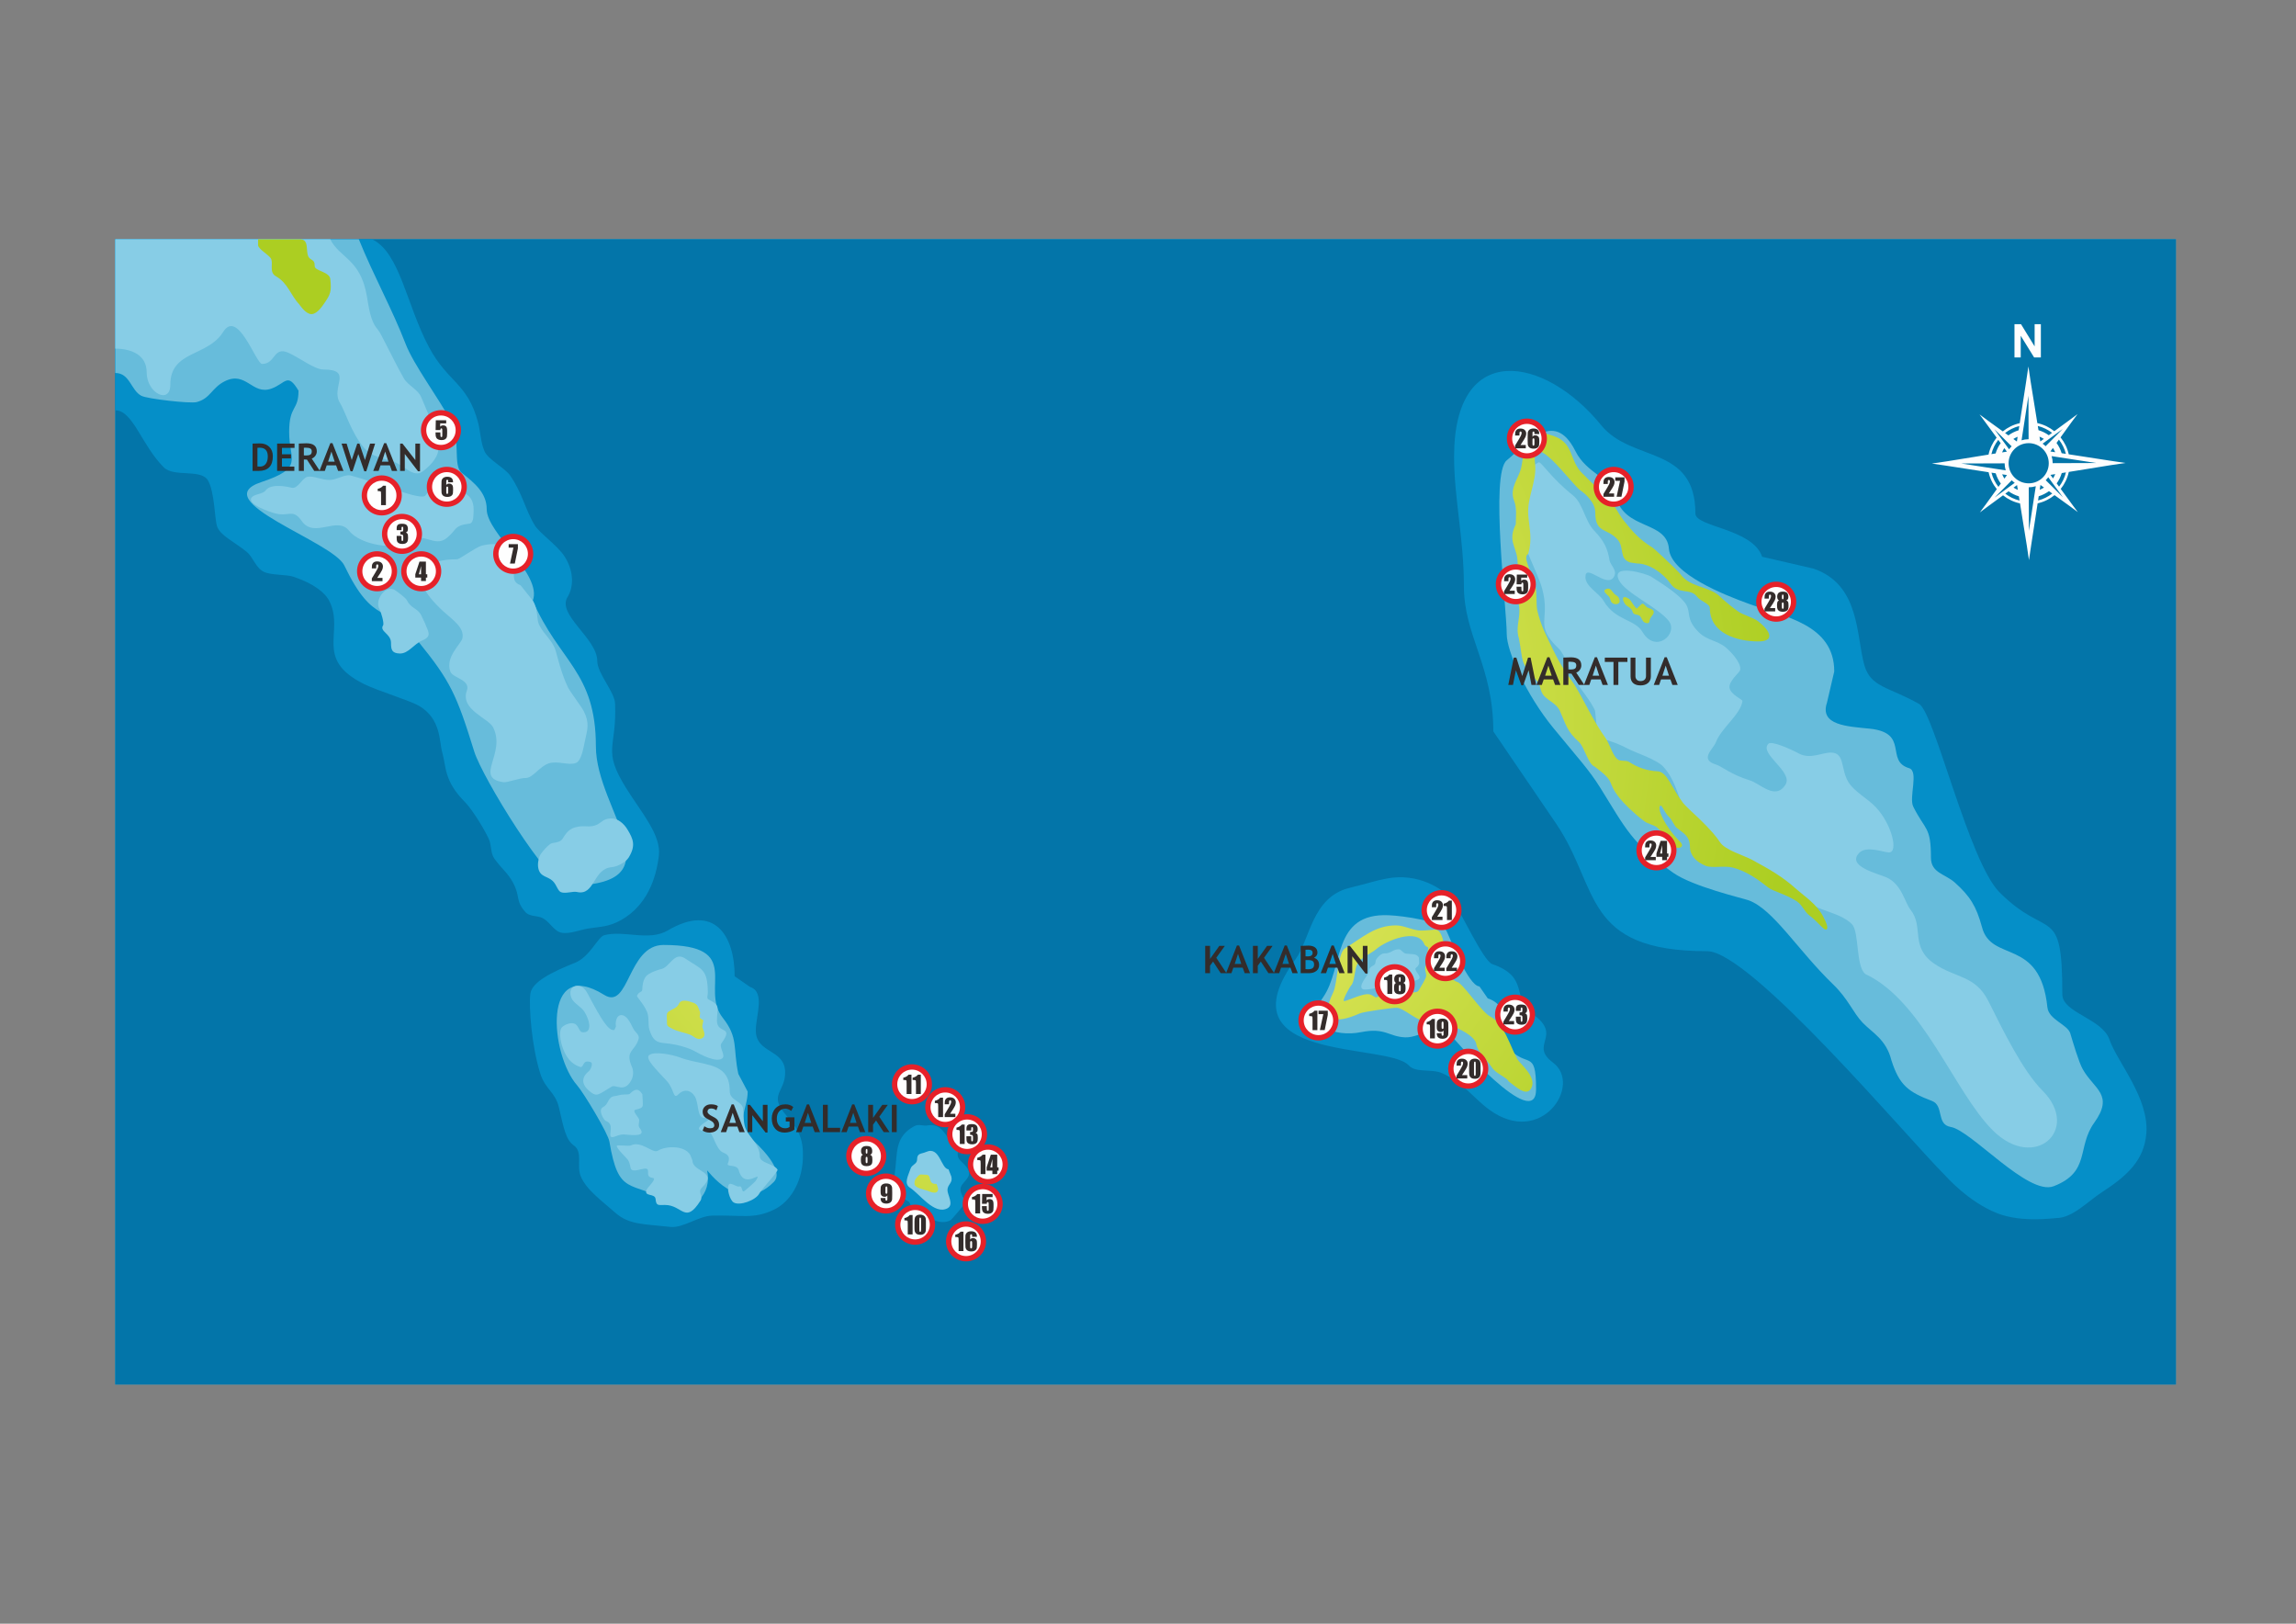 <?xml version="1.0" encoding="UTF-8"?>
<!DOCTYPE svg PUBLIC "-//W3C//DTD SVG 1.1//EN" "http://www.w3.org/Graphics/SVG/1.1/DTD/svg11.dtd">
<!-- Creator: CorelDRAW -->
<svg xmlns="http://www.w3.org/2000/svg" xml:space="preserve" width="297mm" height="210mm" style="shape-rendering:geometricPrecision; text-rendering:geometricPrecision; image-rendering:optimizeQuality; fill-rule:evenodd; clip-rule:evenodd"
viewBox="0 0 297 210"
 xmlns:xlink="http://www.w3.org/1999/xlink">
 <rect x="0" y="0" width="297" height="210" fill="#808080" stroke="none"/>
 <defs>
  <style type="text/css">
   <![CDATA[
    .fil8 {fill:#E62129}
    .fil9 {fill:#FEFEFE}
    .fil0 {fill:#00A3E1}
    .fil1 {fill:#0375A9}
    .fil2 {fill:#058FC8}
    .fil3 {fill:#67BCDB}
    .fil5 {fill:#87CDE6}
    .fil7 {fill:#332C2B;fill-rule:nonzero}
    .fil4 {fill:#FEFEFE;fill-rule:nonzero}
    .fil6 {fill:url(#id0)}
   ]]>
  </style>
  <radialGradient id="id0" gradientUnits="userSpaceOnUse" cx="134.929" cy="92.717" r="97.481" fx="134.929" fy="92.717">
   <stop offset="0" style="stop-color:#FFF582"/>
   <stop offset="1" style="stop-color:#ACCE22"/>
  </radialGradient>
 </defs>
 <g id="Layer_x0020_1">
  <rect class="fil0" x="14.911" y="30.944" width="266.549" height="148.112"/>
  <rect class="fil1" x="14.911" y="30.944" width="266.549" height="148.112"/>
  <path class="fil2" d="M48.127 30.944c3.63,1.725 4.444,8.516 7.389,14.001 2.44,4.545 4.99,4.582 6.334,9.733 0.316,1.212 0.309,2.477 0.819,3.67 0.474,1.107 2.599,2.12 3.333,3.17 1.547,2.212 1.988,4.506 3.181,6.436 0.623,1.008 2.976,2.619 3.876,4.061 1.315,2.108 1.053,4.087 0.36,5.197 -1.429,2.286 3.84,5.345 3.84,8.283 0,1.58 2.238,3.987 2.303,5.481 0.257,5.861 -1.742,5.877 1.462,11.002 1.938,3.101 4.515,6.013 4.205,8.666 -0.351,3.007 -1.56,6.471 -4.881,8.348 -1.592,0.899 -2.681,0.849 -4.298,1.101 -1.143,0.178 -2.852,0.944 -3.854,0.378 -0.731,-0.413 -1.191,-1.304 -2.017,-1.736 -0.642,-0.336 -1.666,-0.17 -2.183,-0.741 -1.387,-1.532 -0.625,-2.002 -1.663,-3.89 -0.712,-1.295 -1.398,-1.675 -2.387,-3.066 -0.523,-0.736 -0.326,-1.74 -0.755,-2.62 -1.017,-2.084 -2.453,-4.092 -3.024,-4.662 -2.773,-2.773 -2.432,-4.622 -2.951,-6.404 -0.423,-1.452 -0.118,-4.381 -3.043,-6.081 -1.145,-0.665 -5.381,-1.947 -7.122,-2.818 -6.494,-3.247 -2.449,-6.715 -4.44,-10.699 -0.563,-1.127 -2.05,-2.281 -4.606,-3.15 -1,-0.34 -2.904,-0.182 -3.869,-0.645 -1.073,-0.516 -1.379,-1.895 -2.226,-2.587 -1.617,-1.321 -3.427,-2.096 -3.833,-3.307 -0.324,-0.965 -0.307,-4.452 -1.176,-5.933 -0.897,-1.529 -4.375,-0.377 -5.692,-1.67 -2.852,-2.799 -4.004,-7.398 -6.297,-7.398l0 -22.12 33.216 0zm179.812 41.062c-1.215,-3.646 -8.629,-3.843 -8.629,-5.584 0,-8.897 -8.245,-6.576 -12.182,-11.421 -7.339,-9.032 -19.035,-11.023 -19.035,4.061 0,5.387 1.269,10.554 1.269,16.751 0,6.428 3.807,10.337 3.807,18.781l8.122 11.929c5.651,8.3 3.335,16.497 19.543,16.497 5.6,0 25.838,24.061 30.71,28.933 0.217,0.217 3.116,3.547 6.903,4.997 3.138,1.202 7.264,0.587 7.563,0.587 2.06,0 4.085,-2.175 5.856,-3.325 3.155,-2.05 5.499,-4.066 5.775,-7.634 0.357,-4.614 -3.774,-9.226 -4.778,-12.137 -0.939,-2.722 -6.091,-3.451 -6.091,-5.837 0,-11.86 -1.794,-6.87 -8.122,-13.198 -3.989,-3.989 -8.416,-23.24 -10.406,-24.365 -3.947,-2.231 -6.255,-2.123 -7.083,-5.026 -1.065,-3.732 -0.515,-10.451 -6.622,-12.486l-6.599 -1.523zm-104.606 76.17c-0.967,-1.191 -1.465,-2.945 -3.36,-2.621 -0.624,0.106 -1.1,-0.232 -1.714,0.101 -2.518,1.363 -2.164,3.393 -2.486,5.88 -0.141,1.089 -0.158,1.303 0.403,2.386 0.658,1.27 -0.301,0.509 1.344,1.478 0.344,0.203 0.394,1.323 1.008,1.512 1.476,0.454 3.104,1.681 4.469,0.874 0.108,-0.064 1.694,-1.919 1.714,-2.05 0.127,-0.828 -0.47,-1.2 -0.47,-1.915 0,-0.924 1.639,-1.453 0.941,-2.654 -0.576,-0.99 -1.619,-1.125 -1.21,-2.352l-0.638 -0.638zm69.674 -23.499c-1.161,-0.447 -4.143,-6.96 -5.06,-8.152 -1.28,-1.664 -4.588,-3.654 -8.527,-2.905 -1.849,0.352 -1.615,0.416 -4.872,1.218 -4.835,1.19 -5.098,6.679 -6.934,9.183 -9.911,13.514 11.92,10.765 14.617,13.774 0.895,0.999 2.961,0.406 4.305,1 2.753,1.216 4.056,3.22 6.096,4.716 6.738,4.941 12.119,-3.21 8.246,-6.09 -3.148,-2.341 1.382,-3.399 -2.624,-6.278 -2.807,-2.018 -0.295,-4.751 -5.247,-6.465zm-97.976 1.589c0,-5.289 -2.628,-9.479 -8.658,-5.924 -2.442,1.44 -5.63,-0.063 -8.203,0.608 -0.847,0.221 -1.825,2.778 -3.789,3.569 -2.871,1.156 -5.6,2.455 -5.781,4.026 -0.208,1.803 0.195,6.846 1.284,10.292 0.653,2.067 1.943,2.394 2.408,4.367 0.649,2.756 0.892,4.202 1.928,4.936 1.221,0.866 0.337,2.607 0.899,3.99 0.723,1.777 2.845,3.259 4.417,4.669 1.798,1.612 3.631,1.495 7.204,1.884 1.596,0.174 3.627,-1.414 5.37,-1.46 3.846,-0.102 5.369,0.506 8.052,-0.796 2.086,-1.012 3.507,-3.499 3.679,-6.312 0.203,-3.326 -0.872,-4.279 -2.43,-6.228 -1.875,-2.344 0.152,-2.729 0.152,-5.165 0,-3.103 -3.797,-2.401 -3.797,-5.468 0,-1.887 1.268,-4.945 -0.759,-5.62l-1.975 -1.367z"/>
  <path class="fil3" d="M46.414 30.944c1.901,4.706 4.327,9.045 6.053,13.531 1.056,2.747 4.283,7.006 5.918,10.088 1.231,2.32 0.163,5.65 1.345,6.59 1.616,1.286 3.228,2.569 3.228,4.707 0,3.136 7.24,8.43 5.962,11.816 3.373,7.894 8.161,9.173 8.161,18.85 0,8.408 10.995,18.023 -3.766,18.023 -2.352,0 -10.945,-14.036 -11.97,-17.351 -2.286,-7.388 -3.088,-9.117 -7.263,-14.257 -4.113,-5.064 -5.692,-1.788 -9.55,-9.819 -1.489,-3.1 -17.978,-8.354 -10.76,-10.76 5.619,-1.873 3.631,-2.845 3.631,-6.456 0,-3.535 1.21,-2.725 1.21,-5.38 -1.43,-2.413 -1.657,-0.933 -3.497,-0.269 -2.498,0.902 -3.255,-2.34 -6.053,-0.942 -1.666,0.833 -1.845,2.232 -3.631,2.69 -0.833,0.214 -6.334,-0.41 -7.128,-0.807 -1.368,-0.684 -1.485,-2.959 -3.393,-2.959l0 -17.297 31.503 0zm190.856 55.898c0,-6.083 -6.42,-7.067 -11.029,-8.742 -3.138,-1.141 -10.084,-3.849 -10.357,-7.128 -0.305,-3.67 -5.746,-2.384 -6.859,-6.725 -0.644,-2.51 -3.765,-2.956 -5.245,-5.918 -2.79,-5.581 -6.441,-0.768 -8.877,1.21 -2.158,1.753 0,19.111 0,22.462 0,2.264 2.556,7.909 6.01,12.127 3.272,3.995 4.62,5.396 6.093,7.762 3.303,5.305 4.081,7.199 9.426,10.985 2.523,1.787 8.987,3.292 9.739,3.559 3.209,1.135 6.395,6.492 10.965,10.894 1.938,1.868 2.581,3.655 3.78,4.912 1.276,1.338 3.067,2.166 3.752,4.906 1.039,3.221 2.17,4.074 5.245,5.245 1.585,0.604 0.522,3.046 2.421,3.362 2.673,0.445 10.005,8.94 13.316,7.667 4.798,-1.845 2.974,-5.044 5.245,-8.204 2.618,-3.643 -0.013,-4.331 -1.48,-6.926 -0.508,-0.899 -1.272,-3.501 -1.613,-4.641 -0.344,-1.147 -2.795,-1.773 -2.959,-3.362 -0.943,-9.123 -7.295,-5.698 -8.475,-10.423 -0.724,-2.654 -1.532,-3.956 -3.496,-5.717 -1.257,-1.127 -3.094,-1.23 -3.094,-3.228 0,-4.05 -0.721,-3.459 -2.287,-6.59 -0.594,-1.189 0.75,-4.59 -0.538,-4.976 -3.158,-0.947 0.098,-4.578 -5.111,-5.111 -2.887,-0.295 -6.492,-0.429 -5.514,-3.362l0.942 -4.035zm-45.896 40.737c-1.45,-0.091 -3.707,-6.038 -4.234,-7.123 -0.65,-1.34 -5.591,-1.993 -7.459,-2.083 -7.429,-0.358 -5.835,6.744 -8.534,10.618 -2.55,3.659 1.496,5.184 4.906,4.502 3.15,-0.629 3.577,0.587 5.712,0.672 2.064,0.082 4.573,-2.262 5.779,-0.47 0.446,0.662 11.155,12.906 11.155,7.19 0,-5.489 -1.182,-2.438 -3.83,-5.645 -1.496,-1.812 0.938,-4.996 -2.419,-6.115l-1.075 -1.546zm-95.867 11.315c-0.717,-3.348 0.047,-4.66 -2.018,-7.263 -3.02,-3.808 2.833,-9.415 -7.667,-9.415 -4.644,0 -4.422,8.484 -7.667,6.456 -8.082,-5.051 -6.995,7.747 -3.497,11.701 0.809,0.915 3.99,6.183 4.17,7.263 1.196,7.174 2.693,4.963 7.801,7.801 3.051,1.695 5.516,-1.114 4.842,-4.035 -0.081,-0.35 4.075,6.012 8.608,1.48 1.552,-1.552 -2.056,-4.876 -3.228,-5.918 -1.756,-1.561 -0.135,-3.555 -0.135,-5.784l-1.21 -2.287z"/>
  <g id="_258010072">
   <path id="_258009352" class="fil4" d="M266.858 64.322l-1.907 -2.603c-0.098,0.137 -0.207,0.267 -0.326,0.386l2.233 2.217zm-3.17 -8.684c0.484,0.143 0.933,0.366 1.333,0.654l0.424 -0.311c-0.538,-0.415 -1.164,-0.722 -1.845,-0.888l0.088 0.544zm0.693 1.123c-0.177,-0.11 -0.363,-0.206 -0.558,-0.285l0.1 0.621 0.458 -0.335zm-0.841 -2.038c0.818,0.176 1.566,0.54 2.197,1.045l1.893 -1.387 1.109 -0.823 -0.823 1.108 -1.373 1.902c0.509,0.627 0.879,1.373 1.061,2.189l5.431 0.838 1.909 0.283 -1.908 0.282 -5.424 0.875c-0.176,0.818 -0.54,1.566 -1.045,2.197l1.387 1.893 0.823 1.109 -1.108 -0.823 -1.902 -1.373c-0.627,0.509 -1.373,0.879 -2.188,1.061l-0.838 5.431 -0.283 1.909 -0.282 -1.908 -0.875 -5.424c-0.818,-0.176 -1.566,-0.54 -2.197,-1.045l-1.893 1.387 -1.109 0.823 0.823 -1.108 1.373 -1.902c-0.51,-0.627 -0.879,-1.372 -1.061,-2.188l-5.431 -0.838 -1.909 -0.283 1.908 -0.282 5.424 -0.875c0.176,-0.818 0.54,-1.566 1.045,-2.197l-1.387 -1.893 -0.823 -1.109 1.108 0.823 1.902 1.373c0.627,-0.51 1.372,-0.879 2.189,-1.061l0.838 -5.431 0.283 -1.909 0.282 1.908 0.875 5.424zm3.692 3.977c-0.171,-0.679 -0.482,-1.303 -0.901,-1.839l-0.308 0.426c0.29,0.398 0.517,0.846 0.663,1.328l0.545 0.084zm-0.879 4.241c0.415,-0.538 0.722,-1.164 0.888,-1.845l-0.544 0.088c-0.143,0.484 -0.366,0.933 -0.654,1.333l0.311 0.424zm-2.718 1.787c0.679,-0.171 1.303,-0.482 1.838,-0.901l-0.427 -0.308c-0.398,0.29 -0.845,0.517 -1.328,0.663l-0.084 0.545zm-4.241 -0.879c0.538,0.415 1.164,0.722 1.845,0.888l-0.088 -0.545c-0.484,-0.143 -0.933,-0.366 -1.333,-0.654l-0 0 -0.424 0.311zm-1.787 -2.718c0.171,0.679 0.482,1.303 0.901,1.838l0.308 -0.427c-0.29,-0.398 -0.517,-0.845 -0.663,-1.328l-0.545 -0.084zm0.879 -4.241c-0.415,0.538 -0.722,1.164 -0.888,1.845l0.545 -0.088c0.143,-0.484 0.366,-0.933 0.654,-1.333l-0.311 -0.424zm2.718 -1.787c-0.679,0.171 -1.303,0.482 -1.838,0.901l0.427 0.308c0.398,-0.29 0.845,-0.517 1.328,-0.663l0.084 -0.545zm4.644 3.384c-0.081,-0.194 -0.178,-0.38 -0.289,-0.555l-0.332 0.459 0.621 0.096zm-0.275 3.39c0.11,-0.177 0.206,-0.363 0.285,-0.558l-0.621 0.1 0.335 0.458zm-1.725 1.467c0.194,-0.081 0.379,-0.178 0.555,-0.289l-0.459 -0.332 -0.096 0.621zm-3.39 -0.275c0.176,0.11 0.363,0.206 0.558,0.285l-0.1 -0.62 -0.458 0.335zm-1.467 -1.725c0.081,0.194 0.178,0.379 0.289,0.555l0.332 -0.459 -0.621 -0.096zm0.275 -3.39c-0.11,0.177 -0.206,0.363 -0.285,0.558l0.62 -0.1 -0.335 -0.458zm1.725 -1.467c-0.194,0.081 -0.38,0.178 -0.555,0.289l0.459 0.332 0.096 -0.621zm1.429 0.83c1.435,0 2.598,1.163 2.598,2.598 0,1.435 -1.163,2.598 -2.598,2.598 -1.435,0 -2.598,-1.163 -2.598,-2.598 0,-1.435 1.163,-2.598 2.598,-2.598zm1.804 0.067c0.137,0.098 0.266,0.207 0.386,0.326l2.217 -2.233 -2.603 1.907zm1.165 1.61c0.089,0.288 0.138,0.594 0.139,0.91l5.631 -0.02 -5.77 -0.891zm-2.049 3.891c-0.288,0.089 -0.594,0.138 -0.91,0.139l0.02 5.631 0.891 -5.77zm-2.725 -0.439c-0.137,-0.098 -0.266,-0.207 -0.386,-0.326l-2.217 2.233 2.603 -1.907zm-1.165 -1.61c-0.089,-0.288 -0.138,-0.594 -0.139,-0.911l-5.631 0.02 5.77 0.891zm0.439 -2.725c0.098,-0.137 0.207,-0.267 0.326,-0.386l-2.233 -2.217 1.907 2.603zm1.61 -1.165c0.288,-0.089 0.594,-0.138 0.911,-0.139l-0.02 -5.631 -0.891 5.77z"/>
   <path id="_258009712" class="fil1" d="M262.42 57.316c1.435,0 2.598,1.163 2.598,2.598 0,1.435 -1.163,2.598 -2.598,2.598 -1.435,0 -2.598,-1.163 -2.598,-2.598 0,-1.435 1.163,-2.598 2.598,-2.598z"/>
   <polygon id="_258010864" class="fil4" points="260.583,46.231 260.583,41.928 261.429,41.928 263.19,44.801 263.19,41.928 263.997,41.928 263.997,46.231 263.125,46.231 261.391,43.425 261.391,46.231 "/>
  </g>
  <path class="fil5" d="M42.719 30.944c1.227,2.447 3.89,2.528 4.727,7.293 0.265,1.509 0.454,3.28 1.389,4.337 0.515,0.582 1.708,3.347 3.414,6.374 0.478,0.847 1.847,1.472 2.216,2.372 0.941,2.293 2.335,5.129 2.228,6.874 -0.073,1.194 -1.509,2.424 -2.053,2.802 -1.189,0.827 -2.382,-0.83 -3.747,-1.299 -1.365,-0.469 -2.77,-0.544 -3.855,-1.833 -1.584,-1.881 -2.412,-4.719 -3.06,-5.756 -1.262,-2.019 1.795,-4.318 -2.159,-4.318 -1.117,0 -3.056,-1.513 -4.497,-2.159 -1.986,-0.89 -1.649,1.439 -3.418,1.439 -0.789,0 -3.124,-7.198 -5.037,-4.138 -2.03,3.247 -6.836,2.364 -6.836,6.836 0,2.562 -3.058,1.132 -3.058,-1.619 0,-2.228 -1.958,-3.058 -4.061,-3.058l0 -14.149 27.808 0z"/>
  <path class="fil5" d="M61.22 66.934c0.051,-0.859 0.221,-2.014 -0.591,-2.77 -1.442,-1.344 -4.429,-1.839 -5.595,-0.087 -0.497,0.747 -5.972,-1.599 -9.647,-2.575 -0.76,-0.202 -1.737,0.531 -2.686,0.569 -1.076,0.043 -2.126,-0.584 -2.947,-0.398 -0.68,0.154 -1.226,1.63 -2.053,1.399 -0.217,-0.061 -2.615,-0.642 -3.328,0.345 -0.386,0.534 -1.54,0.443 -1.853,0.973 -0.513,0.869 2.448,1.849 3.106,2.017 1.736,0.445 2.266,-0.657 3.394,0.966 1.627,2.34 4.591,-0.682 6.123,1.256 1.52,1.924 6.176,2.582 7.819,1.35 1.753,-1.315 3.225,0.886 4.804,-0.377 1.365,-1.092 0.913,-1.642 2.983,-1.884 0.303,-0.035 0.453,-0.481 0.471,-0.785z"/>
  <path class="fil5" d="M54.452 79.496c-0.524,-0.898 -1.279,-0.766 -1.856,-1.92 -0.119,-0.239 -1.418,-1.248 -1.664,-1.344 -1.213,-0.474 -2.471,1.468 -1.856,2.528 0.19,0.327 0.654,1.845 0.48,2.112 -0.518,0.794 1.024,1.062 1.024,2.272 0,0.86 0.089,1.338 1.12,1.376 1.129,0.042 1.815,-1.226 2.944,-1.696 1.35,-0.562 0.666,-1.232 0.352,-2.176l-0.544 -1.152z"/>
  <path class="fil5" d="M67.359 75.718c-1.122,-0.481 -0.863,-1.044 -0.863,-2.39 0,-2.75 -1.935,-3.33 -4.196,-2.75 -0.753,0.193 -2.841,1.754 -3.175,1.754 -4.103,0 -4.621,1.666 -4.32,3.469 0.125,0.75 1.284,2.132 2.588,3.309 1.264,1.141 2.682,2.067 2.429,3.414 -0.141,0.756 -2.277,2.417 -1.56,4.349 0.308,0.829 2.643,1.02 2.125,2.457 -0.882,2.444 2.791,3.554 3.386,4.714 1.758,3.427 -2.503,6.554 1.328,7.116 0.547,0.08 2.04,-0.542 2.922,-0.542 0.891,0 1.78,-1.491 2.945,-1.882 1.165,-0.391 2.607,0.317 3.541,-0.066 0.707,-0.29 0.946,-1.874 1.212,-3.101 0.266,-1.227 0.559,-2.096 -0.218,-3.612 -0.288,-0.561 -1.767,-2.512 -2.026,-3.045 -0.869,-1.787 -1.393,-4.059 -1.569,-4.661 -0.433,-1.48 -1.493,-2.086 -2.165,-3.43 -0.377,-0.754 -0.086,-1.967 -0.823,-3.143l-1.56 -1.959z"/>
  <path class="fil5" d="M79.231 105.861c-1.595,-0.081 -1.383,1.018 -3.106,1.018 -0.429,0 -1.949,-0.222 -2.819,0.835 -0.756,0.919 -0.381,1.101 -1.879,1.331 -0.408,0.063 -1.469,1.284 -1.618,1.67 -0.065,0.167 -0.325,0.906 -0.169,1.607 0.251,1.134 1.209,0.981 1.871,1.632 0.515,0.507 0.628,1.272 1.062,1.437 0.578,0.219 1.554,-0.144 2.039,-0.031 2.375,0.558 2.039,-3.011 4.541,-3.21 0.606,-0.048 1.768,-0.578 2.178,-1.253 0.945,-1.554 0.586,-2.388 -0.197,-3.67 -0.457,-0.748 -1.221,-1.332 -1.903,-1.366z"/>
  <path class="fil5" d="M91.561 128.403c-0.025,-3.158 -0.796,-2.999 -2.93,-4.436 -1.455,-0.98 -1.993,1.21 -3.175,1.384 -0.119,0.017 -1.247,0.354 -1.763,0.795 -0.585,0.499 -0.598,1.639 -0.598,1.647 0,0.714 -0.352,0.278 -0.692,0.977 -0.078,0.161 0.851,1.025 1.295,2.106 0.303,0.74 0.098,1.625 0.302,2.285 0.647,2.095 1.468,1.554 3.336,1.946 0.954,0.2 1.906,0.491 2.556,0.867 0.73,0.421 2.726,1.47 3.5,0.936 0.566,-0.39 -0.43,-1.471 -0.081,-1.954 1.736,-2.405 -0.57,-1.127 -0.57,-2.971 0,-1.59 0.561,-1.917 -1.099,-2.727 -0.257,-0.125 -0.079,-0.569 -0.081,-0.855z"/>
  <path class="fil5" d="M79.676 132.757c-0.101,-0.542 0.047,-1.51 0.738,-1.467 0.662,0.041 1.075,0.878 1.51,1.759 0.228,0.461 0.846,0.788 0.683,1.336 -0.481,1.621 -1.8,1.475 -0.855,3.622 0.159,0.362 0.267,1.081 -0.124,1.771 -0.904,1.594 -1.961,0.432 -2.498,0.753 -1.862,1.117 -1.91,1.42 -2.989,0.492 -0.744,-0.64 -1.104,-1.576 0.036,-2.487 0.202,-0.161 0.629,-1.049 0.203,-1.18 -1.05,-0.325 -0.815,0.651 -1.262,0.651 -0.004,0 -1.052,-0.212 -1.782,-1.343 -0.777,-1.204 -1.219,-3.346 -0.579,-3.866 0.463,-0.376 1.225,-0.622 1.68,-0.341 0.402,0.248 0.505,0.977 0.843,1.033 1.26,0.212 1.146,-1.267 0.348,-2.588 -0.433,-0.716 -1.411,-1.129 -1.693,-1.791 -0.42,-0.987 0.066,-1.717 0.939,-1.603 0.814,0.106 1.089,0.942 1.696,2.045 0.947,1.72 2.116,3.915 2.903,3.653l0.203 -0.448z"/>
  <path class="fil5" d="M83.095 141.519c-0.271,-0.394 -0.594,-0.789 -1.14,-0.448 -0.635,0.397 -0.226,0.488 -1.262,0.488 -0.439,0 -0.77,0.156 -1.18,0.203 -0.934,0.107 -0.726,1.035 -1.506,1.425 -0.701,0.35 0.094,1.696 0.366,1.791 1.144,0.397 0.332,1.715 0.651,2.035 0.252,0.252 0.98,-0.355 1.72,-0.287 1.233,0.112 2.868,0.285 2.024,-0.811 -0.277,-0.36 -0.081,-0.608 -0.081,-1.058 0,-0.327 -1.039,-1.207 -0.448,-1.343 1.138,-0.262 0.895,-0.442 0.895,-1.262 -0.014,-0.244 -0.027,-0.488 -0.041,-0.733z"/>
  <path class="fil5" d="M89.281 149.366c-0.725,-1.244 -3.156,-1.181 -4.188,-0.536 -0.656,0.41 -2.143,-1.364 -3.506,-0.682 -0.225,0.112 -1.783,-0.098 -1.802,0.049 -0.045,0.348 1.282,1.564 1.461,1.851 0.587,0.939 -0.17,1.662 1.753,1.169 1.595,-0.409 0.147,0.955 1.412,1.12 0.659,0.086 -0.632,1.176 -0.779,1.558 -0.355,0.922 1.089,0.4 1.169,1.169 0.096,0.931 0.317,0.779 1.218,0.779 2.274,0 2.603,2.555 4.578,-0.536 0.431,-0.674 -0.419,-1.109 0.195,-1.704 2.216,-2.148 -1.218,-1.964 -1.218,-3.506l-0.292 -0.731z"/>
  <path class="fil5" d="M94.394 141.087c0,-1.085 -0.276,-1.812 -0.738,-2.321 -1.183,-1.302 -3.587,-1.186 -5.739,-2.013 -0.826,-0.318 -3.278,-0.843 -3.945,-0.292 -0.562,0.464 0.937,1.877 2.265,3.329 1.033,1.129 0.8,2.464 1.518,1.746 0.941,-0.941 1.948,-0.311 2.274,0.587 0.419,1.155 0.126,2.784 1.491,2.422 2.615,-0.694 -3.542,1.753 0.049,1.753 0.671,0 0.956,2.375 1.997,2.776 0.834,0.321 0.825,0.786 0.584,1.412 -0.196,0.51 1.177,0.013 1.412,0.877 0.731,2.679 3.238,-0.31 2.192,1.364 -0.088,0.141 -1.364,1.254 -1.461,1.315 -0.431,0.27 -0.17,-0.777 -0.731,-0.584 -0.224,0.077 -1.071,-0.566 -1.27,-0.278 -0.332,0.481 0.098,1.994 0.588,2.323 0.76,0.509 2.911,-0.27 3.36,-1.169 0.254,-0.508 2.474,-2.847 2.338,-3.068 -0.482,-0.784 -2.289,-0.823 -2.289,-1.704 0,-1.438 -1.207,-2.367 -1.732,-3.369 -0.435,-0.831 -0.322,-1.716 -0.43,-2.76 -0.111,-1.07 -1.751,-1.056 -1.735,-2.345zm28.301 10.147c-0.992,-0.083 -1.118,-3.045 -2.89,-2.251 -0.643,0.288 -1.176,0.1 -1.176,1.008 0,0.559 -0.676,0.638 -0.84,1.142 -0.304,0.932 -0.923,1.943 -0.067,2.486 1.254,0.795 3.132,3.555 4.838,2.654 0.871,-0.46 0,-1.728 0,-2.352 0,-0.757 0.715,-0.902 0.504,-1.747l-0.37 -0.941z"/>
  <path class="fil5" d="M199.004 59.804c-2.041,1.153 -3.331,3.78 -2.776,7.268 0.489,3.078 2.683,6.978 3.247,9.01 1.152,4.15 -1.122,4.691 2.152,7.801 0.843,0.8 1.634,3.34 2.152,4.17 0.484,0.775 2.23,2.924 2.555,3.901 0.454,4.765 0.413,2.86 4.17,4.842 1.16,0.612 3.804,1.4 4.707,2.421 1.355,1.532 1.76,3.312 2.555,5.38 2.874,7.474 4.542,4.445 9.953,8.608 1.247,0.959 4.732,1.913 5.784,3.094 1.391,1.561 4.395,1.571 6.053,3.228 0.968,0.968 0.476,5.502 1.748,6.456 7.433,3.479 11.473,15.214 16.45,20.19 5.438,5.438 11.467,-0.104 6.458,-5.113 -2.576,-2.576 -5.123,-7.825 -6.997,-11.571 -1.682,-3.363 -4.262,-2.973 -6.997,-4.844 -3.187,-2.18 -1.317,-4.748 -3.069,-6.969 -0.796,-1.009 -1.145,-3.32 -3.122,-4.199 -1.112,-0.494 -5.26,-1.44 -3.502,-3.198 0.901,-0.901 3.039,-0.089 3.77,-0.029 1.336,0.109 0.446,-3.644 -1.663,-5.871 -1.043,-1.101 -2.749,-1.98 -3.506,-3.191 -1.074,-1.715 -0.436,-3.856 -2.297,-3.856 -1.202,0 -2.659,0.91 -4.134,0.122 -1.302,-0.695 -3.553,-1.651 -3.937,-1.266 -1.282,1.282 3.249,3.62 2.207,5.288 -1.305,2.089 -3.264,-0.144 -4.619,-0.553 -2.416,-0.728 -3.64,-1.824 -4.381,-2.046 -2.184,-0.655 -0.348,-1.993 -0.015,-2.861 0.732,-1.91 3.219,-3.61 3.445,-5.349 0.028,-0.214 -1.55,-0.817 -1.675,-1.731 -0.11,-0.807 1.223,-1.931 1.34,-2.187 0.32,-0.701 -0.772,-2.113 -1.796,-2.99 -1.092,-0.936 -2.457,-0.903 -3.571,-2.04 -1.658,-1.692 -0.948,-2.47 -1.584,-3.533 -0.636,-1.063 -2.62,-2.41 -4.561,-3.63 -0.534,-0.336 -5.334,-1.789 -4.099,0.538 0.859,1.618 4.971,3.435 6.384,5.174 1.357,1.671 -1.663,4.357 -3.36,1.478 -1.003,-1.701 -3.511,-1.44 -5.04,-4.032 -0.616,-1.045 -2.352,-1.844 -2.352,-3.091 0,-1.814 2.664,1.409 3.629,0.067 0.622,-0.866 -0.405,-1.584 -0.509,-2.223 -0.228,-1.406 -0.628,-2.431 -1.969,-3.817 -1.25,-1.292 -1.435,-3.531 -2.782,-4.602 -2.949,-2.343 -4.108,-4.438 -4.447,-4.247z"/>
  <path class="fil5" d="M183.545 123.85c-0.291,-0.583 -1.036,-0.402 -1.731,-0.526 -0.316,-0.056 -0.568,-0.549 -0.857,-0.549 -0.882,0 -0.87,0.538 -1.949,0.538 -0.387,0 -1.075,0.678 -1.075,1.075 0,0.693 -0.84,0.398 -0.84,1.243 0,0.352 -1.582,1.984 -0.773,2.318 0.387,0.16 2.805,-0.319 3.091,-0.605 0.709,-0.709 1.315,0.437 1.982,0.437 0.642,0 0.563,-0.341 0.806,-0.773 0.137,-0.242 1.968,-0.012 1.277,-0.974 -0.793,-1.105 -0.161,-0.626 0.101,-1.411l-0.034 -0.773z"/>
  <path class="fil6" d="M187.745 126.605c-1.262,-0.473 -0.392,-4.208 -1.435,-5.934 -0.44,-0.728 -0.787,-0.333 -2.497,-0.316 -0.987,0.01 -2.164,-0.672 -3.226,-0.672 -2.704,0 -4.329,1.569 -6.586,2.957 -1.007,0.619 -0.957,4.504 -1.546,5.712 -1.853,3.804 0.215,4.16 3.427,2.722 0.517,-0.231 4.225,-0.739 4.771,-0.739 0.822,0 2.296,1.422 3.461,1.714 1.527,-0.429 6.583,1.357 6.854,2.99 0.174,1.05 1.424,2.086 2.05,3.058 0.488,0.758 1.963,1.286 2.117,1.747 0.928,0.68 2.252,1.995 2.89,0.974 0.908,-1.453 -1.39,-3.198 -1.747,-3.83 -0.901,-1.594 -1.675,-4.577 -3.494,-5.51 -1.2,-0.616 -3.65,-4.502 -4.368,-4.502l-0.672 -0.37zm-97.171 4.368c-0.23,-0.614 -0.285,-1.065 -0.874,-1.277 -0.562,-0.203 -1.57,-0.561 -1.882,0.134 -0.248,0.555 -0.737,0.603 -1.344,1.008 -0.319,0.212 -0.202,0.73 -0.202,1.176 0,0.681 -0.015,0.661 0.638,1.008 0.833,0.442 1.556,0.485 2.386,0.806 0.397,0.154 0.86,0.716 1.411,0.504 0.678,-0.261 0.365,-0.898 0.168,-1.411 -0.1,-0.261 0.101,-0.653 0.101,-0.941 0,-0.137 -0.47,-0.155 -0.47,-0.504l0.067 -0.504zm-51.946 -100.029c1.698,-0.122 0.612,1.972 1.546,2.555 0.41,0.256 0.538,0.348 0.538,0.941 0,0.592 1.92,0.711 2.016,1.646 0.169,1.636 0.038,1.964 -0.84,3.226 -0.316,0.454 -1.071,1.541 -1.855,1.272 -0.693,-0.237 -1.271,-1.168 -1.337,-1.238 -1.137,-1.213 -1.437,-2.732 -3.024,-3.629 -0.938,-0.53 -0.228,-1.775 -0.672,-2.352 -0.376,-0.488 -1.486,-1.104 -1.613,-1.613l0 -0.808 5.242 0zm173.141 41.934c1.618,0 3.432,1.323 4.334,2.621 1.002,1.44 2.594,0.526 3.427,1.68 0.388,0.537 1.646,0.914 1.646,1.445 0,3.313 3.526,4.334 6.283,4.334 2.12,0 1.64,-1.318 -0.061,-2.622 -0.615,-0.472 -1.916,-0.796 -2.569,-1.261 -1.476,-1.051 -2.48,-2.051 -2.578,-2.131 -1.366,-1.109 -3.734,-1.023 -4.906,-2.722 -0.189,-0.273 -3.541,-3.494 -3.73,-3.494 -1.535,-0.972 -2.345,-1.874 -3.461,-3.259 -1.284,-1.594 -0.932,-2.13 -2.856,-3.091 -0.651,-0.325 -0.579,-1.269 -1.142,-1.714 -0.278,-0.219 -1.394,-1.394 -1.445,-1.411 -1.779,-1.711 -1.034,-3.928 -3.763,-4.872 -4.193,-1.45 -3.513,0.861 -4.166,4.066 -0.277,1.356 -1.56,2.657 -0.941,4.267 0.414,1.076 0.235,1.893 0.235,3.091 -1.044,2.122 0.024,2.836 0.202,4.469 0.154,1.417 -0.075,2.192 -0.202,3.293 -0.163,1.419 0.47,2.065 0.47,3.427 0,1.27 -0.48,2.322 -0.067,3.562 0.592,3.058 0.075,3.055 2.218,5.376 0.629,0.681 0.414,0.881 0.739,1.613 0.449,1.011 1.833,1.25 2.352,2.419 0.832,1.871 0.877,2.557 2.486,4.032 0.659,0.604 1.177,2.879 2.016,3.158 2.888,2.159 1.412,1.816 3.24,4.101 0.453,0.566 1.69,1.843 3.167,2.954 0.492,0.37 1.251,0.454 1.698,0.845 1.145,1.003 1.79,2.378 2.195,2.513 0.858,0.285 1.283,-0.155 0.772,-0.666 -2.03,-2.03 -3.001,-4.266 -2.624,-4.67 0.255,-0.274 0.505,0.86 1.23,1.499 0.281,0.248 0.6,1.063 0.915,1.326 0.872,0.727 1.723,1.029 1.723,2.551 0,0.364 0.148,1.583 2,2.359 0.873,0.365 2.411,-0.054 3.557,0.247 1.788,0.469 3.323,1.58 4.565,2.574 0.58,0.464 2.343,0.889 3.696,1.78 0.708,0.466 0.987,1.343 1.608,1.812 1.296,0.982 1.964,2.09 2.259,1.811 0.18,-0.17 0.059,-0.7 -0.502,-1.739 -0.841,-1.558 -2.403,-2.554 -3.37,-3.418 -1.981,-1.768 -3.531,-2.592 -5.738,-3.808 -1.095,-0.603 -3.548,-1.269 -4.207,-2.324 -0.346,-0.554 -1.181,-1.589 -2.693,-3.039 -0.423,-0.406 -1.71,-1.555 -2.082,-2.038 -1.499,-1.947 -2.018,-4.006 -3.295,-4.069 -1.394,-0.069 -2.593,-0.509 -3.643,-1.193 -0.482,-0.314 -1.168,-0.008 -1.591,-0.413 -0.627,-0.599 -0.96,-1.955 -1.482,-2.685 -1.637,-2.283 -2.836,-5.007 -4.044,-6.94 -0.247,-0.395 -1.556,-1.99 -2.725,-4.45 -0.82,-1.725 -1.589,-3.075 -2.06,-5.126 -0.17,-0.742 -0.039,-2.394 -0.227,-3.035 -0.709,-2.414 -1.665,-3.846 -0.949,-4.278 0.56,-1.951 0.145,-3.204 0.007,-5.005 -0.181,-2.363 1.14,-4.339 0.874,-6.653 -0.555,-4.823 4.78,2.691 5.846,3.427 0.798,0.55 1.949,1.639 1.949,2.89 0,2.737 1.509,1.934 2.89,3.494 0.911,1.03 0.14,2.466 1.613,2.957l0.907 0.134zm0.19 5.608c0.52,-0.442 0.446,-0.627 0.976,-0.034 0.26,0.291 1.09,0.249 0.976,0.811 -0.071,0.349 -0.494,0.546 -0.538,1.081 -0.038,0.459 -0.674,0.219 -0.841,-0.017 -0.169,-0.239 -0.296,-0.674 -0.555,-0.76 -0.432,-0.145 -0.686,-0.053 -0.807,-0.49 -0.141,-0.509 -0.712,-0.596 -0.976,-0.98 -0.486,-0.706 -0.256,-1.188 0.555,-0.625 0.212,0.147 0.942,1.52 1.06,1.165l0.151 -0.152zm-3.045 -1.604c-0.414,-0.32 -0.513,-0.98 -1.194,-0.676 -0.544,0.243 0.293,0.786 0.437,0.98 0.166,0.223 0.138,0.543 0.337,0.743 0.268,0.27 0.762,0.308 0.976,0 0.138,-0.199 -0.079,-0.747 -0.219,-0.794l-0.337 -0.253zm-87.764 76.233c-1.21,0.093 -0.567,-1.176 -1.31,-1.176 -0.665,0 -0.794,-0.201 -1.176,0.269 -0.248,0.305 -0.37,0.382 -0.37,0.874 0,0.58 1.229,0.747 1.646,0.907 0.426,0.164 1.411,0.623 1.411,-0.269l-0.202 -0.605zm63.773 -29.602c-0.496,-0.29 -0.168,-0.515 -0.168,-0.941 0,-0.075 -0.402,-0.171 -0.504,-0.437 -0.848,-2.203 -4.992,-0.474 -6.25,0.638 -0.661,0.585 -1.966,1.007 -2.453,1.982 -0.325,0.651 -0.324,2.185 -0.739,2.654 -0.266,0.301 -1.151,1.939 -0.974,2.05 0.202,0.126 2.078,-0.847 3.015,-0.881 0.641,-0.024 0.934,0.44 1.185,0.411 0.483,-0.055 0.392,-0.647 0.974,-0.437 1.675,0.604 1.442,-0.37 2.654,-0.37 0.477,0 1.575,0.448 1.882,-0.134 0.238,-0.451 0.941,-1.488 0.941,-1.848 0,-0.497 -0.259,-0.811 -0.067,-1.31 0.01,-0.027 1.245,-0.694 0.605,-0.907l-0.101 -0.47z"/>
  <polygon class="fil7" points="198.712,88.587 198.104,88.587 197.738,86.682 197.027,88.633 196.802,88.633 196.091,86.682 195.71,88.587 195.105,88.587 195.816,85.052 196.148,85.052 196.913,87.433 197.66,85.052 197.991,85.052 "/>
  <path id="1" class="fil7" d="M201.16 88.585l-0.258 -0.716 -1.211 0 -0.246 0.716 -0.696 0 1.408 -3.582 0.275 0 1.42 3.582 -0.692 0zm-0.865 -2.501l-0.425 1.305 0.849 0 -0.424 -1.305z"/>
  <path id="12" class="fil7" d="M204.217 88.585l-0.942 -1.459c-0.095,-0.002 -0.227,-0.007 -0.398,-0.017l0 1.476 -0.651 0 0 -3.533c0.035,0 0.171,-0.006 0.408,-0.018 0.236,-0.012 0.426,-0.018 0.571,-0.018 0.897,0 1.346,0.347 1.346,1.042 0,0.209 -0.063,0.399 -0.186,0.571 -0.123,0.172 -0.28,0.293 -0.468,0.364l1.044 1.592 -0.724 0zm-1.341 -2.988l0 0.981c0.116,0.01 0.205,0.015 0.266,0.015 0.262,0 0.454,-0.037 0.575,-0.111 0.122,-0.074 0.183,-0.217 0.183,-0.431 0,-0.174 -0.065,-0.295 -0.196,-0.364 -0.13,-0.069 -0.335,-0.104 -0.615,-0.104 -0.068,0 -0.138,0.004 -0.212,0.014z"/>
  <path id="123" class="fil7" d="M207.304 88.585l-0.258 -0.716 -1.211 0 -0.246 0.716 -0.696 0 1.408 -3.582 0.275 0 1.42 3.582 -0.692 0zm-0.865 -2.501l-0.425 1.305 0.849 0 -0.424 -1.305z"/>
  <polygon id="1234" class="fil7" points="209.341,85.609 209.341,88.585 208.713,88.585 208.713,85.609 207.59,85.609 207.59,85.052 210.515,85.052 210.515,85.609 "/>
  <path id="12345" class="fil7" d="M210.924 85.052l0.627 0 0 2.394c0,0.19 0.058,0.344 0.174,0.463 0.116,0.119 0.275,0.178 0.477,0.178 0.227,0 0.403,-0.058 0.529,-0.174 0.127,-0.117 0.189,-0.276 0.189,-0.478l0 -2.383 0.627 0 0 2.431c0,0.364 -0.122,0.648 -0.365,0.854 -0.244,0.206 -0.569,0.309 -0.975,0.309 -0.41,0 -0.726,-0.1 -0.949,-0.301 -0.222,-0.201 -0.334,-0.489 -0.334,-0.863l0 -2.428z"/>
  <path id="123456" class="fil7" d="M216.333 88.585l-0.258 -0.716 -1.211 0 -0.246 0.716 -0.696 0 1.408 -3.582 0.275 0 1.42 3.582 -0.692 0zm-0.865 -2.501l-0.425 1.305 0.849 0 -0.424 -1.305z"/>
  <polygon class="fil7" points="157.902,125.866 156.918,124.361 156.525,124.898 156.525,125.866 155.898,125.866 155.898,122.333 156.525,122.333 156.525,124.023 157.726,122.333 158.44,122.333 157.333,123.876 158.652,125.866 "/>
  <path id="1" class="fil7" d="M161.008 125.866l-0.258 -0.716 -1.211 0 -0.246 0.716 -0.696 0 1.408 -3.582 0.275 0 1.42 3.582 -0.692 0zm-0.865 -2.501l-0.425 1.305 0.849 0 -0.424 -1.305z"/>
  <polygon id="12" class="fil7" points="164.078,125.866 163.094,124.361 162.701,124.898 162.701,125.866 162.074,125.866 162.074,122.333 162.701,122.333 162.701,124.023 163.902,122.333 164.616,122.333 163.509,123.876 164.828,125.866 "/>
  <path id="123" class="fil7" d="M167.184 125.866l-0.258 -0.716 -1.211 0 -0.246 0.716 -0.696 0 1.408 -3.582 0.275 0 1.42 3.582 -0.692 0zm-0.865 -2.501l-0.425 1.305 0.849 0 -0.424 -1.305z"/>
  <path id="1234" class="fil7" d="M169.331 125.866l-1.081 0 0 -3.53c0.476,-0.022 0.81,-0.034 1.001,-0.034 0.367,0 0.654,0.078 0.86,0.235 0.207,0.156 0.309,0.38 0.309,0.671 0,0.28 -0.148,0.501 -0.444,0.663 0.439,0.153 0.658,0.468 0.658,0.946 0,0.321 -0.122,0.576 -0.364,0.765 -0.243,0.189 -0.556,0.283 -0.941,0.283zm-0.454 -3.029l0 0.847c0.096,0.006 0.198,0.009 0.304,0.009 0.408,0 0.612,-0.153 0.612,-0.46 0,-0.272 -0.185,-0.407 -0.556,-0.407 -0.098,0 -0.218,0.004 -0.36,0.012zm0 1.336l0 1.167c0.127,0.011 0.23,0.017 0.309,0.017 0.28,0 0.483,-0.048 0.609,-0.142 0.126,-0.095 0.189,-0.253 0.189,-0.472 0,-0.201 -0.058,-0.347 -0.176,-0.439 -0.118,-0.092 -0.323,-0.138 -0.615,-0.138 -0.061,0 -0.166,0.002 -0.316,0.007z"/>
  <path id="12345" class="fil7" d="M173.251 125.866l-0.258 -0.716 -1.211 0 -0.246 0.716 -0.696 0 1.408 -3.582 0.275 0 1.42 3.582 -0.692 0zm-0.865 -2.501l-0.425 1.305 0.849 0 -0.424 -1.305z"/>
  <polygon id="123456" class="fil7" points="176.635,125.914 174.92,123.679 174.92,125.868 174.317,125.868 174.317,122.333 174.619,122.333 176.288,124.465 176.288,122.333 176.89,122.333 176.89,125.914 "/>
  <path class="fil7" d="M90.886 146.227l0.232 -0.562c0.247,0.174 0.491,0.26 0.73,0.26 0.369,0 0.552,-0.128 0.552,-0.385 0,-0.121 -0.044,-0.235 -0.13,-0.345 -0.086,-0.11 -0.266,-0.232 -0.537,-0.368 -0.271,-0.136 -0.454,-0.248 -0.547,-0.335 -0.094,-0.088 -0.166,-0.192 -0.217,-0.313 -0.05,-0.12 -0.076,-0.254 -0.076,-0.4 0,-0.273 0.1,-0.5 0.3,-0.68 0.2,-0.18 0.457,-0.27 0.77,-0.27 0.408,0 0.708,0.077 0.9,0.229l-0.191 0.54c-0.22,-0.157 -0.453,-0.236 -0.696,-0.236 -0.145,0 -0.257,0.039 -0.337,0.114 -0.08,0.077 -0.119,0.176 -0.119,0.298 0,0.203 0.224,0.413 0.672,0.632 0.236,0.115 0.407,0.222 0.511,0.319 0.105,0.097 0.184,0.211 0.239,0.34 0.055,0.129 0.082,0.274 0.082,0.433 0,0.286 -0.113,0.522 -0.339,0.706 -0.226,0.185 -0.528,0.277 -0.908,0.277 -0.329,0 -0.626,-0.085 -0.892,-0.255z"/>
  <path id="1" class="fil7" d="M95.642 146.422l-0.258 -0.716 -1.211 0 -0.246 0.716 -0.696 0 1.408 -3.582 0.275 0 1.42 3.582 -0.692 0zm-0.865 -2.501l-0.425 1.305 0.849 0 -0.424 -1.305z"/>
  <polygon id="12" class="fil7" points="99.025,146.47 97.311,144.235 97.311,146.424 96.708,146.424 96.708,142.889 97.01,142.889 98.678,145.021 98.678,142.889 99.281,142.889 99.281,146.47 "/>
  <path id="123" class="fil7" d="M102.613 143.176l-0.263 0.504c-0.074,-0.066 -0.188,-0.132 -0.342,-0.197 -0.154,-0.065 -0.287,-0.097 -0.398,-0.097 -0.347,0 -0.622,0.118 -0.822,0.353 -0.202,0.235 -0.302,0.551 -0.302,0.947 0,0.376 0.099,0.677 0.295,0.901 0.198,0.226 0.465,0.338 0.804,0.338 0.224,0 0.407,-0.061 0.552,-0.183l0 -0.695 -0.489 0 0 -0.535 1.116 0 0 1.582c-0.15,0.122 -0.343,0.217 -0.578,0.286 -0.235,0.068 -0.47,0.102 -0.703,0.102 -0.506,0 -0.908,-0.166 -1.204,-0.498 -0.296,-0.332 -0.445,-0.77 -0.445,-1.315 0,-0.545 0.162,-0.988 0.485,-1.329 0.324,-0.341 0.758,-0.511 1.305,-0.511 0.388,0 0.717,0.115 0.989,0.347z"/>
  <path id="1234" class="fil7" d="M105.382 146.422l-0.258 -0.716 -1.211 0 -0.246 0.716 -0.696 0 1.408 -3.582 0.275 0 1.42 3.582 -0.692 0zm-0.865 -2.501l-0.425 1.305 0.849 0 -0.424 -1.305z"/>
  <polygon id="12345" class="fil7" points="106.448,146.422 106.448,142.889 107.075,142.889 107.075,145.864 108.672,145.864 108.672,146.422 "/>
  <path id="123456" class="fil7" d="M111.239 146.422l-0.258 -0.716 -1.211 0 -0.246 0.716 -0.696 0 1.408 -3.582 0.275 0 1.42 3.582 -0.692 0zm-0.865 -2.501l-0.425 1.305 0.849 0 -0.424 -1.305z"/>
  <polygon id="1234567" class="fil7" points="114.309,146.422 113.326,144.917 112.932,145.455 112.932,146.422 112.305,146.422 112.305,142.889 112.932,142.889 112.932,144.58 114.133,142.889 114.847,142.889 113.741,144.432 115.059,146.422 "/>
  <polygon id="12345678" class="fil7" points="115.366,146.422 115.366,142.889 115.993,142.889 115.993,146.422 "/>
  <path class="fil7" d="M33.457 60.902l-0.784 0 0 -3.53c0.5,-0.018 0.815,-0.026 0.943,-0.026 0.514,0 0.923,0.151 1.224,0.452 0.301,0.301 0.452,0.701 0.452,1.2 0,1.27 -0.612,1.905 -1.835,1.905zm-0.157 -2.983l0 2.412c0.101,0.009 0.211,0.014 0.328,0.014 0.316,0 0.565,-0.114 0.743,-0.345 0.179,-0.23 0.269,-0.551 0.269,-0.965 0,-0.756 -0.351,-1.133 -1.054,-1.133 -0.068,0 -0.163,0.006 -0.287,0.017z"/>
  <polygon id="1" class="fil7" points="36.473,57.926 36.473,58.754 37.64,58.754 37.64,59.286 36.473,59.286 36.473,60.345 38.074,60.345 38.074,60.902 35.846,60.902 35.846,57.369 38.101,57.369 38.101,57.926 "/>
  <path id="12" class="fil7" d="M40.647 60.902l-0.942 -1.459c-0.095,-0.002 -0.227,-0.007 -0.398,-0.017l0 1.476 -0.651 0 0 -3.533c0.035,0 0.171,-0.006 0.408,-0.018 0.236,-0.012 0.426,-0.018 0.571,-0.018 0.897,0 1.346,0.347 1.346,1.042 0,0.209 -0.063,0.399 -0.186,0.571 -0.123,0.172 -0.28,0.293 -0.468,0.364l1.044 1.592 -0.724 0zm-1.341 -2.988l0 0.981c0.116,0.01 0.205,0.015 0.266,0.015 0.262,0 0.454,-0.037 0.575,-0.111 0.122,-0.074 0.183,-0.217 0.183,-0.431 0,-0.174 -0.065,-0.295 -0.196,-0.364 -0.13,-0.069 -0.335,-0.104 -0.615,-0.104 -0.068,0 -0.138,0.004 -0.212,0.014z"/>
  <path id="123" class="fil7" d="M43.734 60.902l-0.258 -0.716 -1.211 0 -0.246 0.716 -0.696 0 1.408 -3.582 0.275 0 1.42 3.582 -0.692 0zm-0.865 -2.501l-0.425 1.305 0.849 0 -0.424 -1.305z"/>
  <polygon id="1234" class="fil7" points="47.38,60.95 47.123,60.95 46.351,58.722 45.601,60.95 45.343,60.95 44.183,57.369 44.837,57.369 45.499,59.501 46.216,57.369 46.49,57.369 47.209,59.501 47.87,57.369 48.524,57.369 "/>
  <path id="12345" class="fil7" d="M50.692 60.902l-0.258 -0.716 -1.211 0 -0.246 0.716 -0.696 0 1.408 -3.582 0.275 0 1.42 3.582 -0.692 0zm-0.865 -2.501l-0.425 1.305 0.849 0 -0.424 -1.305z"/>
  <polygon id="123456" class="fil7" points="54.076,60.95 52.361,58.715 52.361,60.904 51.758,60.904 51.758,57.369 52.06,57.369 53.728,59.501 53.728,57.369 54.331,57.369 54.331,60.95 "/>
  <g id="_258828904">
   <g>
    <circle id="_258916880" class="fil8" cx="49.38" cy="64.075" r="2.592"/>
    <circle id="_258917096" class="fil9" cx="49.38" cy="64.075" r="1.902"/>
   </g>
   <path id="_258828976" class="fil7" d="M49.919 62.82l0 2.51 -0.626 0 0 -1.346c0,-0.194 -0.005,-0.311 -0.014,-0.35 -0.009,-0.039 -0.035,-0.069 -0.077,-0.089 -0.042,-0.02 -0.135,-0.03 -0.28,-0.03l-0.062 0 0 -0.293c0.303,-0.065 0.533,-0.199 0.69,-0.402l0.369 0z"/>
  </g>
  <g id="_258829456">
   <g>
    <circle id="_258829336" class="fil8" cx="48.775" cy="73.886" r="2.592"/>
    <circle id="_258828544" class="fil9" cx="48.775" cy="73.886" r="1.902"/>
   </g>
   <path id="_258828136" class="fil7" d="M49.478 74.737l0 0.428 -1.379 0 0 -0.358c0.408,-0.667 0.651,-1.081 0.728,-1.239 0.077,-0.159 0.115,-0.282 0.115,-0.371 0,-0.068 -0.012,-0.119 -0.035,-0.152 -0.023,-0.034 -0.059,-0.051 -0.106,-0.051 -0.047,0 -0.083,0.019 -0.106,0.056 -0.023,0.037 -0.035,0.111 -0.035,0.222l0 0.239 -0.561 0 0 -0.091c0,-0.14 0.007,-0.251 0.022,-0.332 0.015,-0.081 0.05,-0.161 0.107,-0.24 0.057,-0.078 0.131,-0.138 0.222,-0.178 0.091,-0.04 0.2,-0.06 0.327,-0.06 0.249,0 0.438,0.062 0.565,0.185 0.128,0.124 0.192,0.28 0.192,0.469 0,0.144 -0.036,0.296 -0.107,0.456 -0.072,0.16 -0.284,0.5 -0.635,1.02l0.687 0z"/>
  </g>
  <g id="_258829888">
   <g>
    <circle id="_258829960" class="fil8" cx="52.001" cy="69.048" r="2.592"/>
    <circle id="_258829096" class="fil9" cx="52.001" cy="69.048" r="1.902"/>
   </g>
   <path id="_258829720" class="fil7" d="M52.504 68.881c0.095,0.032 0.166,0.085 0.212,0.158 0.047,0.073 0.07,0.243 0.07,0.512 0,0.199 -0.023,0.354 -0.068,0.465 -0.045,0.11 -0.124,0.194 -0.235,0.251 -0.112,0.058 -0.255,0.086 -0.43,0.086 -0.198,0 -0.354,-0.033 -0.467,-0.1 -0.113,-0.067 -0.188,-0.148 -0.223,-0.245 -0.036,-0.097 -0.053,-0.265 -0.053,-0.503l0 -0.199 0.626 0 0 0.408c0,0.108 0.007,0.177 0.02,0.207 0.013,0.029 0.042,0.044 0.086,0.044 0.048,0 0.08,-0.019 0.096,-0.056 0.016,-0.037 0.023,-0.134 0.023,-0.292l0 -0.173c0,-0.096 -0.011,-0.167 -0.032,-0.211 -0.022,-0.044 -0.054,-0.074 -0.096,-0.088 -0.042,-0.014 -0.124,-0.022 -0.246,-0.024l0 -0.365c0.149,0 0.241,-0.006 0.276,-0.017 0.035,-0.012 0.06,-0.036 0.076,-0.075 0.016,-0.038 0.023,-0.098 0.023,-0.18l0 -0.139c0,-0.088 -0.009,-0.146 -0.027,-0.174 -0.018,-0.028 -0.046,-0.042 -0.085,-0.042 -0.043,0 -0.073,0.015 -0.089,0.044 -0.016,0.03 -0.024,0.092 -0.024,0.188l0 0.206 -0.626 0 0 -0.214c0,-0.24 0.054,-0.402 0.164,-0.486 0.11,-0.084 0.284,-0.127 0.523,-0.127 0.298,0 0.501,0.058 0.608,0.175 0.106,0.117 0.16,0.279 0.16,0.487 0,0.141 -0.019,0.242 -0.058,0.305 -0.038,0.062 -0.105,0.12 -0.201,0.171z"/>
  </g>
  <g id="_258829816">
   <g>
    <circle id="_258828232" class="fil8" cx="54.487" cy="73.886" r="2.592"/>
    <circle id="_258828688" class="fil9" cx="54.487" cy="73.886" r="1.902"/>
   </g>
   <path id="_258828064" class="fil7" d="M55.093 72.632l0 1.64 0.178 0 0 0.428 -0.178 0 0 0.442 -0.627 0 0 -0.442 -0.744 0 0 -0.428 0.541 -1.64 0.829 0zm-0.627 1.64l0 -1.068 -0.276 1.068 0.276 0z"/>
  </g>
  <g id="_258828400">
   <g>
    <circle id="_258829528" class="fil8" cx="57.04" cy="55.639" r="2.592"/>
    <circle id="_258828592" class="fil9" cx="57.04" cy="55.639" r="1.902"/>
   </g>
   <path id="_258829120" class="fil7" d="M57.718 54.359l0 0.402 -0.777 0 0 0.426c0.097,-0.115 0.222,-0.172 0.375,-0.172 0.172,0 0.303,0.048 0.392,0.145 0.088,0.097 0.132,0.283 0.132,0.557l0 0.358c0,0.178 -0.009,0.309 -0.025,0.392 -0.017,0.083 -0.053,0.16 -0.11,0.231 -0.056,0.071 -0.133,0.126 -0.233,0.163 -0.1,0.038 -0.222,0.057 -0.365,0.057 -0.161,0 -0.304,-0.028 -0.426,-0.085 -0.123,-0.056 -0.21,-0.14 -0.262,-0.252 -0.052,-0.112 -0.078,-0.284 -0.078,-0.517l0 -0.137 0.627 0 0 0.157c0,0.162 0.006,0.277 0.017,0.345 0.012,0.068 0.051,0.102 0.118,0.102 0.031,0 0.056,-0.01 0.075,-0.029 0.019,-0.02 0.03,-0.041 0.031,-0.064 0.001,-0.023 0.003,-0.122 0.005,-0.296l0 -0.497c0,-0.094 -0.01,-0.158 -0.03,-0.193 -0.02,-0.034 -0.052,-0.051 -0.097,-0.051 -0.029,0 -0.053,0.009 -0.073,0.026 -0.019,0.018 -0.032,0.036 -0.038,0.057 -0.006,0.02 -0.008,0.067 -0.008,0.14l-0.62 0 0.026 -1.265 1.344 0z"/>
  </g>
  <g id="_261209168">
   <g>
    <circle id="_258829264" class="fil8" cx="57.797" cy="62.965" r="2.592"/>
    <circle id="_261208040" class="fil9" cx="57.797" cy="62.965" r="1.902"/>
   </g>
   <path id="_261209096" class="fil7" d="M58.605 62.378l-0.626 0c0,-0.117 -0.001,-0.191 -0.004,-0.221 -0.003,-0.031 -0.015,-0.056 -0.037,-0.077 -0.022,-0.021 -0.053,-0.031 -0.091,-0.031 -0.032,0 -0.058,0.01 -0.079,0.03 -0.021,0.02 -0.033,0.045 -0.036,0.076 -0.003,0.031 -0.004,0.093 -0.004,0.187l0 0.4c0.032,-0.067 0.079,-0.117 0.141,-0.151 0.062,-0.033 0.139,-0.05 0.23,-0.05 0.115,0 0.216,0.031 0.304,0.093 0.088,0.062 0.143,0.137 0.167,0.223 0.024,0.087 0.036,0.204 0.036,0.352l0 0.2c0,0.176 -0.007,0.306 -0.02,0.392 -0.014,0.086 -0.05,0.165 -0.108,0.238 -0.058,0.072 -0.139,0.129 -0.24,0.17 -0.102,0.04 -0.221,0.06 -0.356,0.06 -0.169,0 -0.307,-0.023 -0.414,-0.07 -0.107,-0.047 -0.191,-0.113 -0.249,-0.201 -0.058,-0.087 -0.093,-0.179 -0.102,-0.275 -0.01,-0.096 -0.015,-0.283 -0.015,-0.56l0 -0.347c0,-0.299 0.004,-0.498 0.013,-0.6 0.009,-0.101 0.044,-0.196 0.107,-0.286 0.064,-0.09 0.149,-0.158 0.258,-0.202 0.109,-0.045 0.235,-0.068 0.378,-0.068 0.176,0 0.32,0.029 0.432,0.085 0.113,0.057 0.193,0.137 0.242,0.24 0.049,0.104 0.073,0.234 0.073,0.391zm-0.626 0.783c0,-0.089 -0.009,-0.15 -0.03,-0.183 -0.02,-0.033 -0.051,-0.049 -0.096,-0.049 -0.043,0 -0.075,0.015 -0.095,0.047 -0.02,0.032 -0.03,0.093 -0.03,0.185l0 0.454c0,0.111 0.009,0.183 0.029,0.217 0.019,0.034 0.051,0.051 0.095,0.051 0.027,0 0.054,-0.013 0.084,-0.039 0.029,-0.026 0.043,-0.097 0.043,-0.213l0 -0.47z"/>
  </g>
  <g id="_261207872">
   <g>
    <circle id="_261207992" class="fil8" cx="66.386" cy="71.633" r="2.592"/>
    <circle id="_261208016" class="fil9" cx="66.386" cy="71.633" r="1.902"/>
   </g>
   <polygon id="_261207752" class="fil7" points="66.994,70.378 66.994,70.925 66.594,72.888 65.971,72.888 66.415,70.829 65.797,70.829 65.797,70.378 "/>
  </g>
  <g id="_261207944">
   <g>
    <circle id="_261208856" class="fil8" cx="112.051" cy="149.519" r="2.592"/>
    <circle id="_261207728" class="fil9" cx="112.05" cy="149.519" r="1.902"/>
   </g>
   <path id="_261208568" class="fil7" d="M112.56 149.351c0.092,0.037 0.163,0.093 0.212,0.166 0.05,0.074 0.075,0.25 0.075,0.528 0,0.203 -0.02,0.352 -0.059,0.448 -0.039,0.096 -0.115,0.175 -0.229,0.237 -0.114,0.061 -0.266,0.092 -0.457,0.092 -0.186,0 -0.333,-0.03 -0.442,-0.088 -0.108,-0.059 -0.186,-0.137 -0.233,-0.234 -0.047,-0.097 -0.071,-0.259 -0.071,-0.485 0,-0.152 0.012,-0.284 0.035,-0.395 0.023,-0.112 0.096,-0.201 0.22,-0.268 -0.078,-0.038 -0.136,-0.097 -0.175,-0.178 -0.039,-0.081 -0.058,-0.184 -0.058,-0.309 0,-0.216 0.06,-0.378 0.18,-0.486 0.12,-0.108 0.3,-0.162 0.538,-0.162 0.276,0 0.467,0.057 0.572,0.172 0.105,0.115 0.158,0.279 0.158,0.492 0,0.135 -0.018,0.233 -0.052,0.293 -0.035,0.06 -0.106,0.119 -0.213,0.178zm-0.352 -0.54c0,-0.085 -0.007,-0.141 -0.023,-0.168 -0.015,-0.028 -0.043,-0.041 -0.086,-0.041 -0.042,0 -0.069,0.015 -0.084,0.044 -0.014,0.03 -0.022,0.085 -0.022,0.165l0 0.191c0,0.076 0.009,0.128 0.025,0.157 0.017,0.029 0.044,0.043 0.084,0.043 0.042,0 0.069,-0.014 0.084,-0.042 0.014,-0.029 0.022,-0.087 0.022,-0.176l0 -0.172zm0.012 1.044c0,-0.096 -0.009,-0.16 -0.03,-0.192 -0.02,-0.032 -0.05,-0.047 -0.093,-0.047 -0.041,0 -0.071,0.015 -0.089,0.045 -0.018,0.031 -0.027,0.095 -0.027,0.193l0 0.326c0,0.108 0.01,0.178 0.03,0.209 0.02,0.031 0.052,0.047 0.095,0.047 0.044,0 0.075,-0.015 0.09,-0.047 0.015,-0.032 0.023,-0.103 0.023,-0.213l0 -0.321z"/>
  </g>
  <g id="_261207776">
   <g>
    <circle id="_261208328" class="fil8" cx="114.606" cy="154.362" r="2.592"/>
    <circle id="_261207584" class="fil9" cx="114.606" cy="154.362" r="1.902"/>
   </g>
   <path id="_261209384" class="fil7" d="M113.91 154.949l0.626 0c0,0.117 0.001,0.191 0.004,0.221 0.003,0.03 0.016,0.056 0.038,0.077 0.022,0.021 0.052,0.031 0.09,0.031 0.032,0 0.059,-0.01 0.079,-0.029 0.021,-0.02 0.032,-0.045 0.035,-0.076 0.003,-0.031 0.004,-0.094 0.004,-0.187l0 -0.4c-0.031,0.067 -0.077,0.117 -0.14,0.151 -0.062,0.034 -0.139,0.051 -0.231,0.051 -0.115,0 -0.216,-0.031 -0.304,-0.093 -0.088,-0.062 -0.144,-0.137 -0.168,-0.223 -0.024,-0.087 -0.035,-0.204 -0.035,-0.352l0 -0.2c0,-0.176 0.007,-0.306 0.021,-0.392 0.014,-0.086 0.05,-0.165 0.108,-0.238 0.058,-0.073 0.138,-0.13 0.24,-0.17 0.103,-0.04 0.221,-0.06 0.357,-0.06 0.167,0 0.305,0.023 0.412,0.07 0.107,0.046 0.191,0.113 0.25,0.201 0.059,0.087 0.093,0.179 0.102,0.275 0.009,0.096 0.014,0.282 0.014,0.558l0 0.349c0,0.299 -0.004,0.498 -0.013,0.599 -0.008,0.101 -0.044,0.196 -0.107,0.286 -0.064,0.09 -0.15,0.157 -0.258,0.202 -0.108,0.045 -0.234,0.068 -0.377,0.068 -0.177,0 -0.321,-0.029 -0.433,-0.085 -0.112,-0.057 -0.193,-0.137 -0.242,-0.24 -0.049,-0.104 -0.073,-0.234 -0.073,-0.391zm0.626 -0.783c0,0.105 0.013,0.17 0.041,0.195 0.028,0.025 0.056,0.037 0.085,0.037 0.043,0 0.075,-0.016 0.095,-0.047 0.02,-0.032 0.03,-0.093 0.03,-0.185l0 -0.455c0,-0.111 -0.009,-0.183 -0.029,-0.217 -0.019,-0.034 -0.051,-0.051 -0.095,-0.051 -0.027,0 -0.055,0.013 -0.084,0.04 -0.029,0.026 -0.043,0.097 -0.043,0.213l0 0.47z"/>
  </g>
  <g id="_260613320">
   <g>
    <circle id="_261207704" class="fil8" cx="118.372" cy="158.397" r="2.592"/>
    <circle id="_261208424" class="fil9" cx="118.372" cy="158.397" r="1.902"/>
   </g>
   <path id="_260613464" class="fil7" d="M118.05 157.142l0 2.51 -0.626 0 0 -1.346c0,-0.194 -0.005,-0.311 -0.014,-0.35 -0.009,-0.039 -0.035,-0.069 -0.077,-0.089 -0.042,-0.02 -0.135,-0.03 -0.28,-0.03l-0.062 0 0 -0.293c0.303,-0.065 0.533,-0.199 0.69,-0.402l0.369 0z"/>
   <path id="_2606134641" class="fil7" d="M119.771 157.991l0 0.837c0,0.191 -0.011,0.329 -0.031,0.415 -0.021,0.087 -0.064,0.168 -0.129,0.243 -0.065,0.076 -0.143,0.13 -0.235,0.163 -0.092,0.033 -0.195,0.05 -0.308,0.05 -0.15,0 -0.275,-0.018 -0.374,-0.052 -0.1,-0.035 -0.178,-0.089 -0.237,-0.162 -0.059,-0.074 -0.101,-0.151 -0.126,-0.232 -0.025,-0.082 -0.037,-0.21 -0.037,-0.387l0 -0.876c0,-0.23 0.02,-0.403 0.06,-0.518 0.04,-0.115 0.118,-0.207 0.237,-0.276 0.119,-0.069 0.262,-0.104 0.43,-0.104 0.138,0 0.26,0.024 0.369,0.072 0.108,0.048 0.19,0.107 0.243,0.176 0.054,0.069 0.09,0.147 0.11,0.234 0.019,0.087 0.029,0.225 0.029,0.415zm-0.626 -0.211c0,-0.133 -0.006,-0.217 -0.019,-0.25 -0.013,-0.034 -0.043,-0.051 -0.091,-0.051 -0.047,0 -0.077,0.018 -0.092,0.054 -0.015,0.035 -0.022,0.118 -0.022,0.247l0 1.224c0,0.146 0.007,0.234 0.021,0.264 0.014,0.03 0.044,0.045 0.09,0.045 0.047,0 0.077,-0.018 0.092,-0.052 0.015,-0.035 0.022,-0.114 0.022,-0.238l0 -1.243z"/>
  </g>
  <g id="_260615720">
   <g>
    <circle id="_260615816" class="fil8" cx="117.969" cy="140.239" r="2.592"/>
    <circle id="_260612984" class="fil9" cx="117.968" cy="140.239" r="1.902"/>
   </g>
   <path id="_260614856" class="fil7" d="M117.903 138.984l0 2.51 -0.626 0 0 -1.346c0,-0.194 -0.005,-0.311 -0.014,-0.35 -0.009,-0.039 -0.035,-0.069 -0.077,-0.089 -0.042,-0.02 -0.135,-0.03 -0.28,-0.03l-0.062 0 0 -0.293c0.303,-0.065 0.533,-0.199 0.69,-0.402l0.369 0z"/>
   <path id="_2606148561" class="fil7" d="M119.112 138.984l0 2.51 -0.626 0 0 -1.346c0,-0.194 -0.005,-0.311 -0.014,-0.35 -0.009,-0.039 -0.035,-0.069 -0.077,-0.089 -0.042,-0.02 -0.135,-0.03 -0.28,-0.03l-0.062 0 0 -0.293c0.303,-0.065 0.533,-0.199 0.69,-0.402l0.369 0z"/>
  </g>
  <g id="_260615168">
   <g>
    <circle id="_260613872" class="fil8" cx="122.273" cy="143.198" r="2.592"/>
    <circle id="_260612960" class="fil9" cx="122.272" cy="143.198" r="1.902"/>
   </g>
   <path id="_260613344" class="fil7" d="M121.987 141.967l0 2.51 -0.626 0 0 -1.346c0,-0.194 -0.005,-0.311 -0.014,-0.35 -0.009,-0.039 -0.035,-0.069 -0.077,-0.089 -0.042,-0.02 -0.135,-0.03 -0.28,-0.03l-0.062 0 0 -0.293c0.303,-0.065 0.533,-0.199 0.69,-0.402l0.369 0z"/>
   <path id="_2606133441" class="fil7" d="M123.58 144.049l0 0.428 -1.379 0 0 -0.358c0.408,-0.667 0.651,-1.081 0.728,-1.239 0.077,-0.159 0.115,-0.282 0.115,-0.371 0,-0.068 -0.012,-0.119 -0.035,-0.152 -0.023,-0.034 -0.059,-0.051 -0.106,-0.051 -0.047,0 -0.083,0.019 -0.106,0.056 -0.023,0.037 -0.035,0.111 -0.035,0.222l0 0.239 -0.561 0 0 -0.091c0,-0.14 0.007,-0.251 0.022,-0.332 0.015,-0.081 0.05,-0.161 0.107,-0.24 0.057,-0.078 0.131,-0.138 0.222,-0.178 0.091,-0.04 0.2,-0.06 0.327,-0.06 0.249,0 0.438,0.062 0.565,0.185 0.128,0.124 0.192,0.28 0.192,0.469 0,0.144 -0.036,0.296 -0.107,0.456 -0.072,0.16 -0.284,0.5 -0.635,1.02l0.687 0z"/>
  </g>
  <g id="_260614136">
   <g>
    <circle id="_260613632" class="fil8" cx="125.097" cy="146.695" r="2.592"/>
    <circle id="_260613968" class="fil9" cx="125.097" cy="146.695" r="1.902"/>
   </g>
   <path id="_260613512" class="fil7" d="M124.784 145.44l0 2.51 -0.626 0 0 -1.346c0,-0.194 -0.005,-0.311 -0.014,-0.35 -0.009,-0.039 -0.035,-0.069 -0.077,-0.089 -0.042,-0.02 -0.135,-0.03 -0.28,-0.03l-0.062 0 0 -0.293c0.303,-0.065 0.533,-0.199 0.69,-0.402l0.369 0z"/>
   <path id="_2606135121" class="fil7" d="M126.205 146.528c0.095,0.032 0.166,0.085 0.212,0.158 0.047,0.073 0.07,0.243 0.07,0.512 0,0.199 -0.023,0.354 -0.068,0.465 -0.045,0.11 -0.124,0.194 -0.235,0.251 -0.112,0.058 -0.255,0.086 -0.43,0.086 -0.198,0 -0.354,-0.033 -0.467,-0.1 -0.113,-0.067 -0.188,-0.148 -0.223,-0.245 -0.036,-0.097 -0.053,-0.265 -0.053,-0.503l0 -0.199 0.626 0 0 0.408c0,0.108 0.007,0.177 0.02,0.207 0.013,0.029 0.042,0.044 0.086,0.044 0.048,0 0.08,-0.019 0.096,-0.056 0.016,-0.037 0.023,-0.134 0.023,-0.292l0 -0.173c0,-0.096 -0.011,-0.167 -0.032,-0.211 -0.022,-0.044 -0.054,-0.074 -0.096,-0.088 -0.042,-0.014 -0.124,-0.022 -0.246,-0.024l0 -0.365c0.149,0 0.241,-0.006 0.276,-0.017 0.035,-0.012 0.06,-0.036 0.076,-0.075 0.016,-0.038 0.023,-0.098 0.023,-0.18l0 -0.139c0,-0.088 -0.009,-0.146 -0.027,-0.174 -0.018,-0.028 -0.046,-0.042 -0.085,-0.042 -0.043,0 -0.073,0.015 -0.089,0.044 -0.016,0.03 -0.024,0.092 -0.024,0.188l0 0.206 -0.626 0 0 -0.214c0,-0.24 0.054,-0.402 0.164,-0.486 0.11,-0.084 0.284,-0.127 0.523,-0.127 0.298,0 0.501,0.058 0.608,0.175 0.106,0.117 0.16,0.279 0.16,0.487 0,0.141 -0.019,0.242 -0.058,0.305 -0.038,0.062 -0.105,0.12 -0.201,0.171z"/>
  </g>
  <g id="_260613920">
   <g>
    <circle id="_260614112" class="fil8" cx="127.787" cy="150.596" r="2.592"/>
    <circle id="_260614424" class="fil9" cx="127.787" cy="150.596" r="1.902"/>
   </g>
   <path id="_260612864" class="fil7" d="M127.476 149.341l0 2.51 -0.626 0 0 -1.346c0,-0.194 -0.005,-0.311 -0.014,-0.35 -0.009,-0.039 -0.035,-0.069 -0.077,-0.089 -0.042,-0.02 -0.135,-0.03 -0.28,-0.03l-0.062 0 0 -0.293c0.303,-0.065 0.533,-0.199 0.69,-0.402l0.369 0z"/>
   <path id="_2606128641" class="fil7" d="M128.997 149.341l0 1.64 0.178 0 0 0.428 -0.178 0 0 0.442 -0.627 0 0 -0.442 -0.744 0 0 -0.428 0.541 -1.64 0.829 0zm-0.627 1.64l0 -1.068 -0.276 1.068 0.276 0z"/>
  </g>
  <g id="_260615432">
   <g>
    <circle id="_260614928" class="fil8" cx="127.115" cy="155.707" r="2.592"/>
    <circle id="_260613224" class="fil9" cx="127.114" cy="155.707" r="1.902"/>
   </g>
   <path id="_260615648" class="fil7" d="M126.787 154.428l0 2.51 -0.626 0 0 -1.346c0,-0.194 -0.005,-0.311 -0.014,-0.35 -0.009,-0.039 -0.035,-0.069 -0.077,-0.089 -0.042,-0.02 -0.135,-0.03 -0.28,-0.03l-0.062 0 0 -0.293c0.303,-0.065 0.533,-0.199 0.69,-0.402l0.369 0z"/>
   <path id="_2606156481" class="fil7" d="M128.397 154.428l0 0.402 -0.777 0 0 0.426c0.097,-0.115 0.222,-0.172 0.375,-0.172 0.172,0 0.303,0.048 0.392,0.145 0.088,0.097 0.132,0.283 0.132,0.557l0 0.358c0,0.178 -0.009,0.309 -0.025,0.392 -0.017,0.083 -0.053,0.16 -0.11,0.231 -0.056,0.071 -0.133,0.126 -0.233,0.163 -0.1,0.038 -0.222,0.057 -0.365,0.057 -0.161,0 -0.304,-0.028 -0.426,-0.085 -0.123,-0.056 -0.21,-0.14 -0.262,-0.252 -0.052,-0.112 -0.078,-0.284 -0.078,-0.517l0 -0.137 0.627 0 0 0.157c0,0.162 0.006,0.277 0.017,0.345 0.012,0.068 0.051,0.102 0.118,0.102 0.031,0 0.056,-0.01 0.075,-0.029 0.019,-0.02 0.03,-0.041 0.031,-0.064 0.001,-0.023 0.003,-0.122 0.005,-0.296l0 -0.497c0,-0.094 -0.01,-0.158 -0.03,-0.193 -0.02,-0.034 -0.052,-0.051 -0.097,-0.051 -0.029,0 -0.053,0.009 -0.073,0.026 -0.019,0.018 -0.032,0.036 -0.038,0.057 -0.006,0.02 -0.008,0.067 -0.008,0.14l-0.62 0 0.026 -1.265 1.344 0z"/>
  </g>
  <g id="_260613056">
   <g>
    <circle id="_260615240" class="fil8" cx="124.963" cy="160.548" r="2.592"/>
    <circle id="_260614688" class="fil9" cx="124.962" cy="160.548" r="1.902"/>
   </g>
   <path id="_260614088" class="fil7" d="M124.628 159.294l0 2.51 -0.626 0 0 -1.346c0,-0.194 -0.005,-0.311 -0.014,-0.35 -0.009,-0.039 -0.035,-0.069 -0.077,-0.089 -0.042,-0.02 -0.135,-0.03 -0.28,-0.03l-0.062 0 0 -0.293c0.303,-0.065 0.533,-0.199 0.69,-0.402l0.369 0z"/>
   <path id="_2606140881" class="fil7" d="M126.375 159.961l-0.626 0c0,-0.117 -0.001,-0.191 -0.004,-0.221 -0.003,-0.031 -0.015,-0.056 -0.037,-0.077 -0.022,-0.021 -0.053,-0.031 -0.091,-0.031 -0.032,0 -0.058,0.01 -0.079,0.03 -0.021,0.02 -0.033,0.045 -0.036,0.076 -0.003,0.031 -0.004,0.093 -0.004,0.187l0 0.4c0.032,-0.067 0.079,-0.117 0.141,-0.151 0.062,-0.033 0.139,-0.05 0.23,-0.05 0.115,0 0.216,0.031 0.304,0.093 0.088,0.062 0.143,0.137 0.167,0.223 0.024,0.087 0.036,0.204 0.036,0.352l0 0.2c0,0.176 -0.007,0.306 -0.02,0.392 -0.014,0.086 -0.05,0.165 -0.108,0.238 -0.058,0.072 -0.139,0.129 -0.24,0.17 -0.102,0.04 -0.221,0.06 -0.356,0.06 -0.169,0 -0.307,-0.023 -0.414,-0.07 -0.107,-0.047 -0.191,-0.113 -0.249,-0.201 -0.058,-0.087 -0.093,-0.179 -0.102,-0.275 -0.01,-0.096 -0.015,-0.283 -0.015,-0.56l0 -0.347c0,-0.299 0.004,-0.498 0.013,-0.6 0.009,-0.101 0.044,-0.196 0.107,-0.286 0.064,-0.09 0.149,-0.158 0.258,-0.202 0.109,-0.045 0.235,-0.068 0.378,-0.068 0.176,0 0.32,0.029 0.432,0.085 0.113,0.057 0.193,0.137 0.242,0.24 0.049,0.104 0.073,0.234 0.073,0.391zm-0.626 0.783c0,-0.089 -0.009,-0.15 -0.03,-0.183 -0.02,-0.033 -0.051,-0.049 -0.096,-0.049 -0.043,0 -0.075,0.015 -0.095,0.047 -0.02,0.032 -0.03,0.093 -0.03,0.185l0 0.454c0,0.111 0.009,0.183 0.029,0.217 0.019,0.034 0.051,0.051 0.095,0.051 0.027,0 0.054,-0.013 0.084,-0.039 0.029,-0.026 0.043,-0.097 0.043,-0.213l0 -0.47z"/>
  </g>
  <g id="_260615192">
   <g>
    <circle id="_260613128" class="fil8" cx="170.545" cy="131.971" r="2.592"/>
    <circle id="_260613176" class="fil9" cx="170.545" cy="131.971" r="1.902"/>
   </g>
   <path id="_260615000" class="fil7" d="M170.41 130.717l0 2.51 -0.626 0 0 -1.346c0,-0.194 -0.005,-0.311 -0.014,-0.35 -0.009,-0.039 -0.035,-0.069 -0.077,-0.089 -0.042,-0.02 -0.135,-0.03 -0.28,-0.03l-0.062 0 0 -0.293c0.303,-0.065 0.533,-0.199 0.69,-0.402l0.369 0z"/>
   <polygon id="_2606150001" class="fil7" points="171.757,130.717 171.757,131.264 171.357,133.226 170.733,133.226 171.178,131.167 170.56,131.167 170.56,130.717 "/>
  </g>
  <g id="_263115184">
   <g>
    <circle id="_260615120" class="fil8" cx="180.415" cy="127.294" r="2.592"/>
    <circle id="_260613560" class="fil9" cx="180.415" cy="127.294" r="1.902"/>
   </g>
   <path id="_263116048" class="fil7" d="M180.091 126.039l0 2.51 -0.626 0 0 -1.346c0,-0.194 -0.005,-0.311 -0.014,-0.35 -0.009,-0.039 -0.035,-0.069 -0.077,-0.089 -0.042,-0.02 -0.135,-0.03 -0.28,-0.03l-0.062 0 0 -0.293c0.303,-0.065 0.533,-0.199 0.69,-0.402l0.369 0z"/>
   <path id="_2631160481" class="fil7" d="M181.53 127.126c0.092,0.037 0.163,0.093 0.212,0.166 0.05,0.074 0.075,0.25 0.075,0.528 0,0.203 -0.02,0.352 -0.059,0.448 -0.039,0.096 -0.115,0.175 -0.229,0.237 -0.114,0.061 -0.266,0.092 -0.457,0.092 -0.186,0 -0.333,-0.03 -0.442,-0.088 -0.108,-0.059 -0.186,-0.137 -0.233,-0.234 -0.047,-0.097 -0.071,-0.259 -0.071,-0.485 0,-0.152 0.012,-0.284 0.035,-0.395 0.023,-0.112 0.096,-0.201 0.22,-0.268 -0.078,-0.038 -0.136,-0.097 -0.175,-0.178 -0.039,-0.081 -0.058,-0.184 -0.058,-0.309 0,-0.216 0.06,-0.378 0.18,-0.486 0.12,-0.108 0.3,-0.162 0.538,-0.162 0.276,0 0.467,0.057 0.572,0.172 0.105,0.115 0.158,0.279 0.158,0.492 0,0.135 -0.018,0.233 -0.052,0.293 -0.035,0.06 -0.106,0.119 -0.213,0.178zm-0.352 -0.54c0,-0.085 -0.007,-0.141 -0.023,-0.168 -0.015,-0.028 -0.043,-0.041 -0.086,-0.041 -0.042,0 -0.069,0.015 -0.084,0.044 -0.014,0.03 -0.022,0.085 -0.022,0.165l0 0.191c0,0.076 0.009,0.128 0.025,0.157 0.017,0.029 0.044,0.043 0.084,0.043 0.042,0 0.069,-0.014 0.084,-0.042 0.014,-0.029 0.022,-0.087 0.022,-0.176l0 -0.172zm0.012 1.044c0,-0.096 -0.009,-0.16 -0.03,-0.192 -0.02,-0.032 -0.05,-0.047 -0.093,-0.047 -0.041,0 -0.071,0.015 -0.089,0.045 -0.018,0.031 -0.027,0.095 -0.027,0.193l0 0.326c0,0.108 0.01,0.178 0.03,0.209 0.02,0.031 0.052,0.047 0.095,0.047 0.044,0 0.075,-0.015 0.09,-0.047 0.015,-0.032 0.023,-0.103 0.023,-0.213l0 -0.321z"/>
  </g>
  <g id="_263115544">
   <g>
    <circle id="_263113192" class="fil8" cx="185.944" cy="133.041" r="2.592"/>
    <circle id="_263115208" class="fil9" cx="185.944" cy="133.041" r="1.902"/>
   </g>
   <path id="_263113936" class="fil7" d="M185.609 131.786l0 2.51 -0.626 0 0 -1.346c0,-0.194 -0.005,-0.311 -0.014,-0.35 -0.009,-0.039 -0.035,-0.069 -0.077,-0.089 -0.042,-0.02 -0.135,-0.03 -0.28,-0.03l-0.062 0 0 -0.293c0.303,-0.065 0.533,-0.199 0.69,-0.402l0.369 0z"/>
   <path id="_2631139361" class="fil7" d="M185.853 133.629l0.626 0c0,0.117 0.001,0.191 0.004,0.221 0.003,0.03 0.016,0.056 0.038,0.077 0.022,0.021 0.052,0.031 0.09,0.031 0.032,0 0.059,-0.01 0.079,-0.029 0.021,-0.02 0.032,-0.045 0.035,-0.076 0.003,-0.031 0.004,-0.094 0.004,-0.187l0 -0.4c-0.031,0.067 -0.077,0.117 -0.14,0.151 -0.062,0.034 -0.139,0.051 -0.231,0.051 -0.115,0 -0.216,-0.031 -0.304,-0.093 -0.088,-0.062 -0.144,-0.137 -0.168,-0.223 -0.024,-0.087 -0.035,-0.204 -0.035,-0.352l0 -0.2c0,-0.176 0.007,-0.306 0.021,-0.392 0.014,-0.086 0.05,-0.165 0.108,-0.238 0.058,-0.073 0.138,-0.13 0.24,-0.17 0.103,-0.04 0.221,-0.06 0.357,-0.06 0.167,0 0.305,0.023 0.412,0.07 0.107,0.046 0.191,0.113 0.25,0.201 0.059,0.087 0.093,0.179 0.102,0.275 0.009,0.096 0.014,0.282 0.014,0.558l0 0.349c0,0.299 -0.004,0.498 -0.013,0.599 -0.008,0.101 -0.044,0.196 -0.107,0.286 -0.064,0.09 -0.15,0.157 -0.258,0.202 -0.108,0.045 -0.234,0.068 -0.377,0.068 -0.177,0 -0.321,-0.029 -0.433,-0.085 -0.112,-0.057 -0.193,-0.137 -0.242,-0.24 -0.049,-0.104 -0.073,-0.234 -0.073,-0.391zm0.626 -0.783c0,0.105 0.013,0.17 0.041,0.195 0.028,0.025 0.056,0.037 0.085,0.037 0.043,0 0.075,-0.016 0.095,-0.047 0.02,-0.032 0.03,-0.093 0.03,-0.185l0 -0.455c0,-0.111 -0.009,-0.183 -0.029,-0.217 -0.019,-0.034 -0.051,-0.051 -0.095,-0.051 -0.027,0 -0.055,0.013 -0.084,0.04 -0.029,0.026 -0.043,0.097 -0.043,0.213l0 0.47z"/>
  </g>
  <g id="_263114416">
   <g>
    <circle id="_263115352" class="fil8" cx="189.926" cy="138.221" r="2.592"/>
    <circle id="_263113504" class="fil9" cx="189.926" cy="138.221" r="1.902"/>
   </g>
   <path id="_263116432" class="fil7" d="M189.797 139.048l0 0.428 -1.379 0 0 -0.358c0.408,-0.667 0.651,-1.081 0.728,-1.239 0.077,-0.159 0.115,-0.282 0.115,-0.371 0,-0.068 -0.012,-0.119 -0.035,-0.152 -0.023,-0.034 -0.059,-0.051 -0.106,-0.051 -0.047,0 -0.083,0.019 -0.106,0.056 -0.023,0.037 -0.035,0.111 -0.035,0.222l0 0.239 -0.561 0 0 -0.091c0,-0.14 0.007,-0.251 0.022,-0.332 0.015,-0.081 0.05,-0.161 0.107,-0.24 0.057,-0.078 0.131,-0.138 0.222,-0.178 0.091,-0.04 0.2,-0.06 0.327,-0.06 0.249,0 0.438,0.062 0.565,0.185 0.128,0.124 0.192,0.28 0.192,0.469 0,0.144 -0.036,0.296 -0.107,0.456 -0.072,0.16 -0.284,0.5 -0.635,1.02l0.687 0z"/>
   <path id="_2631164321" class="fil7" d="M191.518 137.816l0 0.837c0,0.191 -0.011,0.329 -0.031,0.415 -0.021,0.087 -0.064,0.168 -0.129,0.243 -0.065,0.076 -0.143,0.13 -0.235,0.163 -0.092,0.033 -0.195,0.05 -0.308,0.05 -0.15,0 -0.275,-0.018 -0.374,-0.052 -0.1,-0.035 -0.178,-0.089 -0.237,-0.162 -0.059,-0.074 -0.101,-0.151 -0.126,-0.232 -0.025,-0.082 -0.037,-0.21 -0.037,-0.387l0 -0.876c0,-0.23 0.02,-0.403 0.06,-0.518 0.04,-0.115 0.118,-0.207 0.237,-0.276 0.119,-0.069 0.262,-0.104 0.43,-0.104 0.138,0 0.26,0.024 0.369,0.072 0.108,0.048 0.19,0.107 0.243,0.176 0.054,0.069 0.09,0.147 0.11,0.234 0.019,0.087 0.029,0.225 0.029,0.415zm-0.626 -0.211c0,-0.133 -0.006,-0.217 -0.019,-0.25 -0.013,-0.034 -0.043,-0.051 -0.091,-0.051 -0.047,0 -0.077,0.018 -0.092,0.054 -0.015,0.035 -0.022,0.118 -0.022,0.247l0 1.224c0,0.146 0.007,0.234 0.021,0.264 0.014,0.03 0.044,0.045 0.09,0.045 0.047,0 0.077,-0.018 0.092,-0.052 0.015,-0.035 0.022,-0.114 0.022,-0.238l0 -1.243z"/>
  </g>
  <g id="_263114248">
   <g>
    <circle id="_263116504" class="fil8" cx="186.469" cy="117.709" r="2.592"/>
    <circle id="_263114128" class="fil9" cx="186.469" cy="117.709" r="1.902"/>
   </g>
   <path id="_263114824" class="fil7" d="M186.595 118.56l0 0.428 -1.379 0 0 -0.358c0.408,-0.667 0.651,-1.081 0.728,-1.239 0.077,-0.159 0.115,-0.282 0.115,-0.371 0,-0.068 -0.012,-0.119 -0.035,-0.152 -0.023,-0.034 -0.059,-0.051 -0.106,-0.051 -0.047,0 -0.083,0.019 -0.106,0.056 -0.023,0.037 -0.035,0.111 -0.035,0.222l0 0.239 -0.561 0 0 -0.091c0,-0.14 0.007,-0.251 0.022,-0.332 0.015,-0.081 0.05,-0.161 0.107,-0.24 0.057,-0.078 0.131,-0.138 0.222,-0.178 0.091,-0.04 0.2,-0.06 0.327,-0.06 0.249,0 0.438,0.062 0.565,0.185 0.128,0.124 0.192,0.28 0.192,0.469 0,0.144 -0.036,0.296 -0.107,0.456 -0.072,0.16 -0.284,0.5 -0.635,1.02l0.687 0z"/>
   <path id="_2631148241" class="fil7" d="M187.804 116.478l0 2.51 -0.626 0 0 -1.346c0,-0.194 -0.005,-0.311 -0.014,-0.35 -0.009,-0.039 -0.035,-0.069 -0.077,-0.089 -0.042,-0.02 -0.135,-0.03 -0.28,-0.03l-0.062 0 0 -0.293c0.303,-0.065 0.533,-0.199 0.69,-0.402l0.369 0z"/>
  </g>
  <g id="_263116288">
   <g>
    <circle id="_263116360" class="fil8" cx="186.968" cy="124.309" r="2.592"/>
    <circle id="_263113480" class="fil9" cx="186.968" cy="124.309" r="1.902"/>
   </g>
   <path id="_263115760" class="fil7" d="M186.874 125.16l0 0.428 -1.379 0 0 -0.358c0.408,-0.667 0.651,-1.081 0.728,-1.239 0.077,-0.159 0.115,-0.282 0.115,-0.371 0,-0.068 -0.012,-0.119 -0.035,-0.152 -0.023,-0.034 -0.059,-0.051 -0.106,-0.051 -0.047,0 -0.083,0.019 -0.106,0.056 -0.023,0.037 -0.035,0.111 -0.035,0.222l0 0.239 -0.561 0 0 -0.091c0,-0.14 0.007,-0.251 0.022,-0.332 0.015,-0.081 0.05,-0.161 0.107,-0.24 0.057,-0.078 0.131,-0.138 0.222,-0.178 0.091,-0.04 0.2,-0.06 0.327,-0.06 0.249,0 0.438,0.062 0.565,0.185 0.128,0.124 0.192,0.28 0.192,0.469 0,0.144 -0.036,0.296 -0.107,0.456 -0.072,0.16 -0.284,0.5 -0.635,1.02l0.687 0z"/>
   <path id="_2631157601" class="fil7" d="M188.468 125.16l0 0.428 -1.379 0 0 -0.358c0.408,-0.667 0.651,-1.081 0.728,-1.239 0.077,-0.159 0.115,-0.282 0.115,-0.371 0,-0.068 -0.012,-0.119 -0.035,-0.152 -0.023,-0.034 -0.059,-0.051 -0.106,-0.051 -0.047,0 -0.083,0.019 -0.106,0.056 -0.023,0.037 -0.035,0.111 -0.035,0.222l0 0.239 -0.561 0 0 -0.091c0,-0.14 0.007,-0.251 0.022,-0.332 0.015,-0.081 0.05,-0.161 0.107,-0.24 0.057,-0.078 0.131,-0.138 0.222,-0.178 0.091,-0.04 0.2,-0.06 0.327,-0.06 0.249,0 0.438,0.062 0.565,0.185 0.128,0.124 0.192,0.28 0.192,0.469 0,0.144 -0.036,0.296 -0.107,0.456 -0.072,0.16 -0.284,0.5 -0.635,1.02l0.687 0z"/>
  </g>
  <g id="_263116024">
   <g>
    <circle id="_263116120" class="fil8" cx="195.979" cy="131.228" r="2.592"/>
    <circle id="_263114176" class="fil9" cx="195.978" cy="131.228" r="1.902"/>
   </g>
   <path id="_263113816" class="fil7" d="M195.858 132.054l0 0.428 -1.379 0 0 -0.358c0.408,-0.667 0.651,-1.081 0.728,-1.239 0.077,-0.159 0.115,-0.282 0.115,-0.371 0,-0.068 -0.012,-0.119 -0.035,-0.152 -0.023,-0.034 -0.059,-0.051 -0.106,-0.051 -0.047,0 -0.083,0.019 -0.106,0.056 -0.023,0.037 -0.035,0.111 -0.035,0.222l0 0.239 -0.561 0 0 -0.091c0,-0.14 0.007,-0.251 0.022,-0.332 0.015,-0.081 0.05,-0.161 0.107,-0.24 0.057,-0.078 0.131,-0.138 0.222,-0.178 0.091,-0.04 0.2,-0.06 0.327,-0.06 0.249,0 0.438,0.062 0.565,0.185 0.128,0.124 0.192,0.28 0.192,0.469 0,0.144 -0.036,0.296 -0.107,0.456 -0.072,0.16 -0.284,0.5 -0.635,1.02l0.687 0z"/>
   <path id="_2631138161" class="fil7" d="M197.279 131.061c0.095,0.032 0.166,0.085 0.212,0.158 0.047,0.073 0.07,0.243 0.07,0.512 0,0.199 -0.023,0.354 -0.068,0.465 -0.045,0.11 -0.124,0.194 -0.235,0.251 -0.112,0.058 -0.255,0.086 -0.43,0.086 -0.198,0 -0.354,-0.033 -0.467,-0.1 -0.113,-0.067 -0.188,-0.148 -0.223,-0.245 -0.036,-0.097 -0.053,-0.265 -0.053,-0.503l0 -0.199 0.626 0 0 0.408c0,0.108 0.007,0.177 0.02,0.207 0.013,0.029 0.042,0.044 0.086,0.044 0.048,0 0.08,-0.019 0.096,-0.056 0.016,-0.037 0.023,-0.134 0.023,-0.292l0 -0.173c0,-0.096 -0.011,-0.167 -0.032,-0.211 -0.022,-0.044 -0.054,-0.074 -0.096,-0.088 -0.042,-0.014 -0.124,-0.022 -0.246,-0.024l0 -0.365c0.149,0 0.241,-0.006 0.276,-0.017 0.035,-0.012 0.06,-0.036 0.076,-0.075 0.016,-0.038 0.023,-0.098 0.023,-0.18l0 -0.139c0,-0.088 -0.009,-0.146 -0.027,-0.174 -0.018,-0.028 -0.046,-0.042 -0.085,-0.042 -0.043,0 -0.073,0.015 -0.089,0.044 -0.016,0.03 -0.024,0.092 -0.024,0.188l0 0.206 -0.626 0 0 -0.214c0,-0.24 0.054,-0.402 0.164,-0.486 0.11,-0.084 0.284,-0.127 0.523,-0.127 0.298,0 0.501,0.058 0.608,0.175 0.106,0.117 0.16,0.279 0.16,0.487 0,0.141 -0.019,0.242 -0.058,0.305 -0.038,0.062 -0.105,0.12 -0.201,0.171z"/>
  </g>
  <g id="_263113144">
   <g>
    <circle id="_263115016" class="fil8" cx="214.271" cy="109.977" r="2.592"/>
    <circle id="_263113960" class="fil9" cx="214.27" cy="109.977" r="1.902"/>
   </g>
   <path id="_263113048" class="fil7" d="M214.184 110.827l0 0.428 -1.379 0 0 -0.358c0.408,-0.667 0.651,-1.081 0.728,-1.239 0.077,-0.159 0.115,-0.282 0.115,-0.371 0,-0.068 -0.012,-0.119 -0.035,-0.152 -0.023,-0.034 -0.059,-0.051 -0.106,-0.051 -0.047,0 -0.083,0.019 -0.106,0.056 -0.023,0.037 -0.035,0.111 -0.035,0.222l0 0.239 -0.561 0 0 -0.091c0,-0.14 0.007,-0.251 0.022,-0.332 0.015,-0.081 0.05,-0.161 0.107,-0.24 0.057,-0.078 0.131,-0.138 0.222,-0.178 0.091,-0.04 0.2,-0.06 0.327,-0.06 0.249,0 0.438,0.062 0.565,0.185 0.128,0.124 0.192,0.28 0.192,0.469 0,0.144 -0.036,0.296 -0.107,0.456 -0.072,0.16 -0.284,0.5 -0.635,1.02l0.687 0z"/>
   <path id="_2631130481" class="fil7" d="M215.641 108.746l0 1.64 0.178 0 0 0.428 -0.178 0 0 0.442 -0.627 0 0 -0.442 -0.744 0 0 -0.428 0.541 -1.64 0.829 0zm-0.627 1.64l0 -1.068 -0.276 1.068 0.276 0z"/>
  </g>
  <g id="_263115136">
   <g>
    <circle id="_263112976" class="fil8" cx="196.078" cy="75.566" r="2.592"/>
    <circle id="_263115976" class="fil9" cx="196.078" cy="75.566" r="1.902"/>
   </g>
   <path id="_263116144" class="fil7" d="M195.942 76.393l0 0.428 -1.379 0 0 -0.358c0.408,-0.667 0.651,-1.081 0.728,-1.239 0.077,-0.159 0.115,-0.282 0.115,-0.371 0,-0.068 -0.012,-0.119 -0.035,-0.152 -0.023,-0.034 -0.059,-0.051 -0.106,-0.051 -0.047,0 -0.083,0.019 -0.106,0.056 -0.023,0.037 -0.035,0.111 -0.035,0.222l0 0.239 -0.561 0 0 -0.091c0,-0.14 0.007,-0.251 0.022,-0.332 0.015,-0.081 0.05,-0.161 0.107,-0.24 0.057,-0.078 0.131,-0.138 0.222,-0.178 0.091,-0.04 0.2,-0.06 0.327,-0.06 0.249,0 0.438,0.062 0.565,0.185 0.128,0.124 0.192,0.28 0.192,0.469 0,0.144 -0.036,0.296 -0.107,0.456 -0.072,0.16 -0.284,0.5 -0.635,1.02l0.687 0z"/>
   <path id="_2631161441" class="fil7" d="M197.553 74.311l0 0.402 -0.777 0 0 0.426c0.097,-0.115 0.222,-0.172 0.375,-0.172 0.172,0 0.303,0.048 0.392,0.145 0.088,0.097 0.132,0.283 0.132,0.557l0 0.358c0,0.178 -0.009,0.309 -0.025,0.392 -0.017,0.083 -0.053,0.16 -0.11,0.231 -0.056,0.071 -0.133,0.126 -0.233,0.163 -0.1,0.038 -0.222,0.057 -0.365,0.057 -0.161,0 -0.304,-0.028 -0.426,-0.085 -0.123,-0.056 -0.21,-0.14 -0.262,-0.252 -0.052,-0.112 -0.078,-0.284 -0.078,-0.517l0 -0.137 0.627 0 0 0.157c0,0.162 0.006,0.277 0.017,0.345 0.012,0.068 0.051,0.102 0.118,0.102 0.031,0 0.056,-0.01 0.075,-0.029 0.019,-0.02 0.03,-0.041 0.031,-0.064 0.001,-0.023 0.003,-0.122 0.005,-0.296l0 -0.497c0,-0.094 -0.01,-0.158 -0.03,-0.193 -0.02,-0.034 -0.052,-0.051 -0.097,-0.051 -0.029,0 -0.053,0.009 -0.073,0.026 -0.019,0.018 -0.032,0.036 -0.038,0.057 -0.006,0.02 -0.008,0.067 -0.008,0.14l-0.62 0 0.026 -1.265 1.344 0z"/>
  </g>
  <g id="_263116336">
   <g>
    <circle id="_263113600" class="fil8" cx="197.51" cy="56.724" r="2.592"/>
    <circle id="_263114896" class="fil9" cx="197.51" cy="56.724" r="1.902"/>
   </g>
   <path id="_263115112" class="fil7" d="M197.367 57.552l0 0.428 -1.379 0 0 -0.358c0.408,-0.667 0.651,-1.081 0.728,-1.239 0.077,-0.159 0.115,-0.282 0.115,-0.371 0,-0.068 -0.012,-0.119 -0.035,-0.152 -0.023,-0.034 -0.059,-0.051 -0.106,-0.051 -0.047,0 -0.083,0.019 -0.106,0.056 -0.023,0.037 -0.035,0.111 -0.035,0.222l0 0.239 -0.561 0 0 -0.091c0,-0.14 0.007,-0.251 0.022,-0.332 0.015,-0.081 0.05,-0.161 0.107,-0.24 0.057,-0.078 0.131,-0.138 0.222,-0.178 0.091,-0.04 0.2,-0.06 0.327,-0.06 0.249,0 0.438,0.062 0.565,0.185 0.128,0.124 0.192,0.28 0.192,0.469 0,0.144 -0.036,0.296 -0.107,0.456 -0.072,0.16 -0.284,0.5 -0.635,1.02l0.687 0z"/>
   <path id="_2631151121" class="fil7" d="M199.114 56.137l-0.626 0c0,-0.117 -0.001,-0.191 -0.004,-0.221 -0.003,-0.031 -0.015,-0.056 -0.037,-0.077 -0.022,-0.021 -0.053,-0.031 -0.091,-0.031 -0.032,0 -0.058,0.01 -0.079,0.03 -0.021,0.02 -0.033,0.045 -0.036,0.076 -0.003,0.031 -0.004,0.093 -0.004,0.187l0 0.4c0.032,-0.067 0.079,-0.117 0.141,-0.151 0.062,-0.033 0.139,-0.05 0.23,-0.05 0.115,0 0.216,0.031 0.304,0.093 0.088,0.062 0.143,0.137 0.167,0.223 0.024,0.087 0.036,0.204 0.036,0.352l0 0.2c0,0.176 -0.007,0.306 -0.02,0.392 -0.014,0.086 -0.05,0.165 -0.108,0.238 -0.058,0.072 -0.139,0.129 -0.24,0.17 -0.102,0.04 -0.221,0.06 -0.356,0.06 -0.169,0 -0.307,-0.023 -0.414,-0.07 -0.107,-0.047 -0.191,-0.113 -0.249,-0.201 -0.058,-0.087 -0.093,-0.179 -0.102,-0.275 -0.01,-0.096 -0.015,-0.283 -0.015,-0.56l0 -0.347c0,-0.299 0.004,-0.498 0.013,-0.6 0.009,-0.101 0.044,-0.196 0.107,-0.286 0.064,-0.09 0.149,-0.158 0.258,-0.202 0.109,-0.045 0.235,-0.068 0.378,-0.068 0.176,0 0.32,0.029 0.432,0.085 0.113,0.057 0.193,0.137 0.242,0.24 0.049,0.104 0.073,0.234 0.073,0.391zm-0.626 0.783c0,-0.089 -0.009,-0.15 -0.03,-0.183 -0.02,-0.033 -0.051,-0.049 -0.096,-0.049 -0.043,0 -0.075,0.015 -0.095,0.047 -0.02,0.032 -0.03,0.093 -0.03,0.185l0 0.454c0,0.111 0.009,0.183 0.029,0.217 0.019,0.034 0.051,0.051 0.095,0.051 0.027,0 0.054,-0.013 0.084,-0.039 0.029,-0.026 0.043,-0.097 0.043,-0.213l0 -0.47z"/>
  </g>
  <g id="_259211688">
   <g>
    <circle id="_259198792" class="fil8" cx="208.736" cy="62.968" r="2.592"/>
    <circle id="_259199656" class="fil9" cx="208.736" cy="62.968" r="1.902"/>
   </g>
   <path id="_259211352" class="fil7" d="M208.793 63.818l0 0.428 -1.379 0 0 -0.358c0.408,-0.667 0.651,-1.081 0.728,-1.239 0.077,-0.159 0.115,-0.282 0.115,-0.371 0,-0.068 -0.012,-0.119 -0.035,-0.152 -0.023,-0.034 -0.059,-0.051 -0.106,-0.051 -0.047,0 -0.083,0.019 -0.106,0.056 -0.023,0.037 -0.035,0.111 -0.035,0.222l0 0.239 -0.561 0 0 -0.091c0,-0.14 0.007,-0.251 0.022,-0.332 0.015,-0.081 0.05,-0.161 0.107,-0.24 0.057,-0.078 0.131,-0.138 0.222,-0.178 0.091,-0.04 0.2,-0.06 0.327,-0.06 0.249,0 0.438,0.062 0.565,0.185 0.128,0.124 0.192,0.28 0.192,0.469 0,0.144 -0.036,0.296 -0.107,0.456 -0.072,0.16 -0.284,0.5 -0.635,1.02l0.687 0z"/>
   <polygon id="_2592113521" class="fil7" points="210.14,61.737 210.14,62.284 209.74,64.246 209.117,64.246 209.562,62.188 208.943,62.188 208.943,61.737 "/>
  </g>
  <g id="_259211232">
   <g>
    <circle id="_259211328" class="fil8" cx="229.763" cy="77.819" r="2.592"/>
    <circle id="_259211616" class="fil9" cx="229.763" cy="77.819" r="1.902"/>
   </g>
   <path id="_259211856" class="fil7" d="M229.631 78.645l0 0.428 -1.379 0 0 -0.358c0.408,-0.667 0.651,-1.081 0.728,-1.239 0.077,-0.159 0.115,-0.282 0.115,-0.371 0,-0.068 -0.012,-0.119 -0.035,-0.152 -0.023,-0.034 -0.059,-0.051 -0.106,-0.051 -0.047,0 -0.083,0.019 -0.106,0.056 -0.023,0.037 -0.035,0.111 -0.035,0.222l0 0.239 -0.561 0 0 -0.091c0,-0.14 0.007,-0.251 0.022,-0.332 0.015,-0.081 0.05,-0.161 0.107,-0.24 0.057,-0.078 0.131,-0.138 0.222,-0.178 0.091,-0.04 0.2,-0.06 0.327,-0.06 0.249,0 0.438,0.062 0.565,0.185 0.128,0.124 0.192,0.28 0.192,0.469 0,0.144 -0.036,0.296 -0.107,0.456 -0.072,0.16 -0.284,0.5 -0.635,1.02l0.687 0z"/>
   <path id="_2592118561" class="fil7" d="M231.07 77.651c0.092,0.037 0.163,0.093 0.212,0.166 0.05,0.074 0.075,0.25 0.075,0.528 0,0.203 -0.02,0.352 -0.059,0.448 -0.039,0.096 -0.115,0.175 -0.229,0.237 -0.114,0.061 -0.266,0.092 -0.457,0.092 -0.186,0 -0.333,-0.03 -0.442,-0.088 -0.108,-0.059 -0.186,-0.137 -0.233,-0.234 -0.047,-0.097 -0.071,-0.259 -0.071,-0.485 0,-0.152 0.012,-0.284 0.035,-0.395 0.023,-0.112 0.096,-0.201 0.22,-0.268 -0.078,-0.038 -0.136,-0.097 -0.175,-0.178 -0.039,-0.081 -0.058,-0.184 -0.058,-0.309 0,-0.216 0.06,-0.378 0.18,-0.486 0.12,-0.108 0.3,-0.162 0.538,-0.162 0.276,0 0.467,0.057 0.572,0.172 0.105,0.115 0.158,0.279 0.158,0.492 0,0.135 -0.018,0.233 -0.052,0.293 -0.035,0.06 -0.106,0.119 -0.213,0.178zm-0.352 -0.54c0,-0.085 -0.007,-0.141 -0.023,-0.168 -0.015,-0.028 -0.043,-0.041 -0.086,-0.041 -0.042,0 -0.069,0.015 -0.084,0.044 -0.014,0.03 -0.022,0.085 -0.022,0.165l0 0.191c0,0.076 0.009,0.128 0.025,0.157 0.017,0.029 0.044,0.043 0.084,0.043 0.042,0 0.069,-0.014 0.084,-0.042 0.014,-0.029 0.022,-0.087 0.022,-0.176l0 -0.172zm0.012 1.044c0,-0.096 -0.009,-0.16 -0.03,-0.192 -0.02,-0.032 -0.05,-0.047 -0.093,-0.047 -0.041,0 -0.071,0.015 -0.089,0.045 -0.018,0.031 -0.027,0.095 -0.027,0.193l0 0.326c0,0.108 0.01,0.178 0.03,0.209 0.02,0.031 0.052,0.047 0.095,0.047 0.044,0 0.075,-0.015 0.09,-0.047 0.015,-0.032 0.023,-0.103 0.023,-0.213l0 -0.321z"/>
  </g>
 </g>
</svg>
